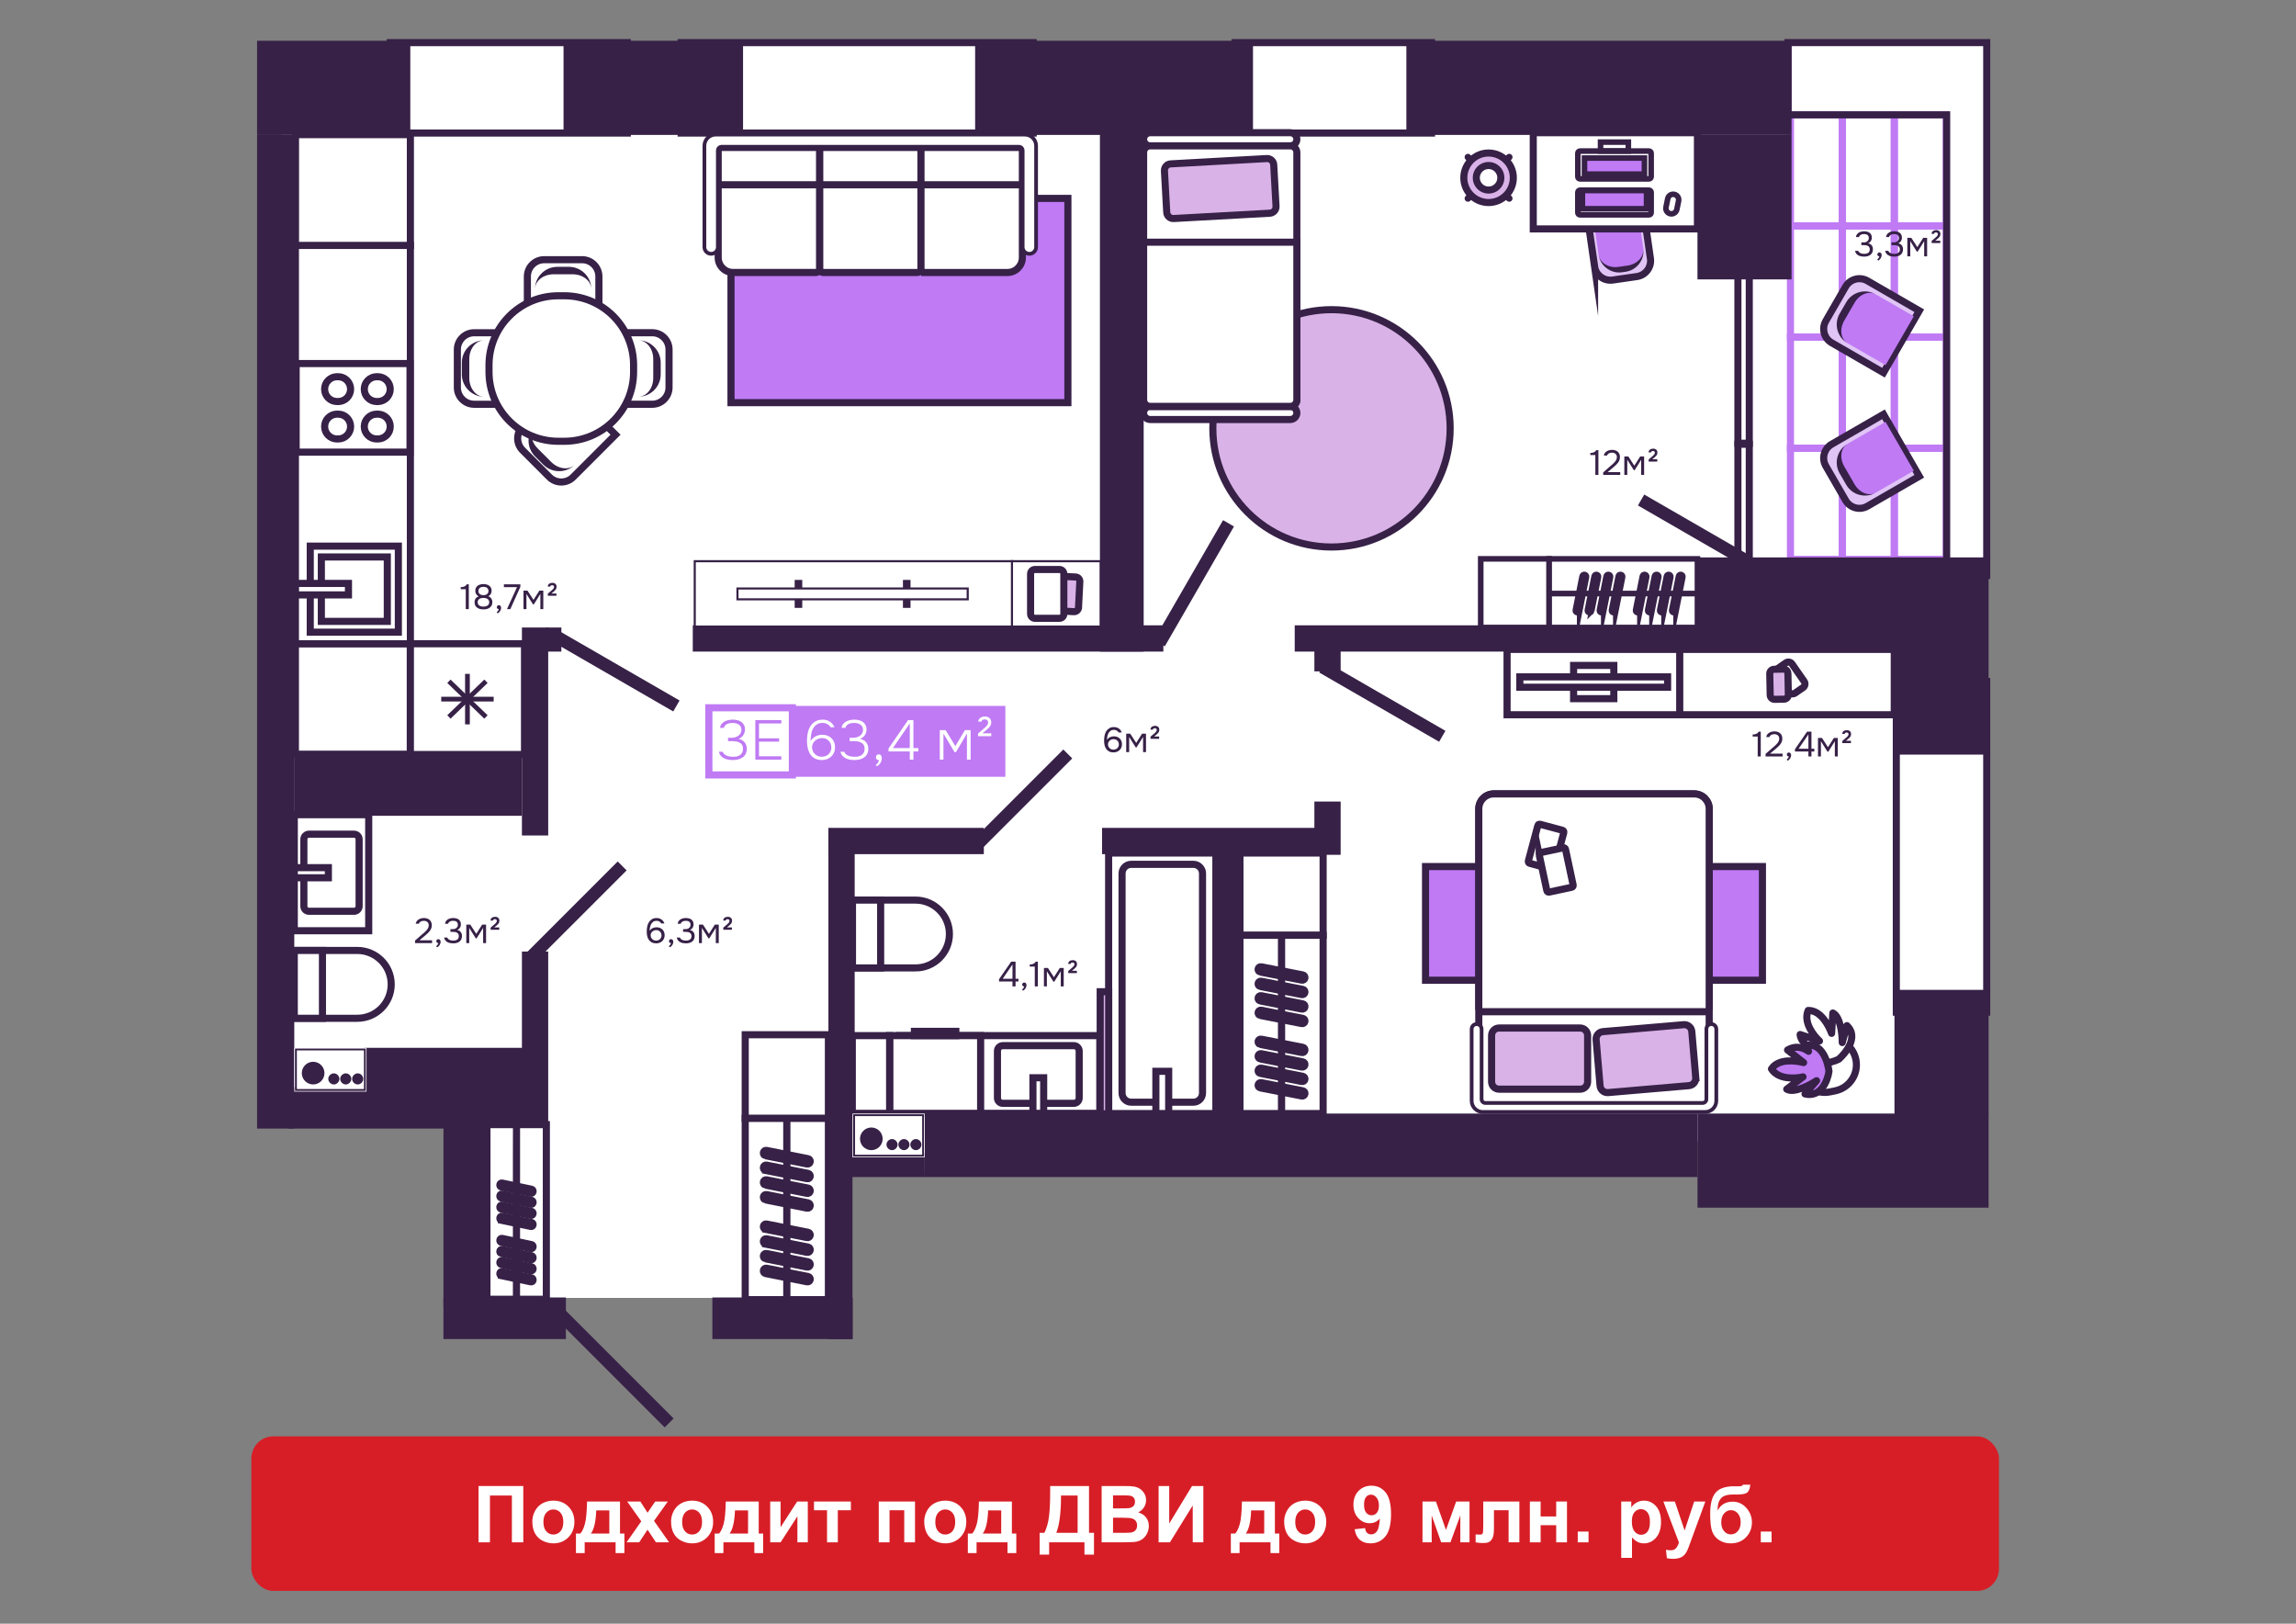 <?xml version="1.0" encoding="UTF-8"?>
<!DOCTYPE svg PUBLIC "-//W3C//DTD SVG 1.1//EN" "http://www.w3.org/Graphics/SVG/1.1/DTD/svg11.dtd">
<!-- Creator: CorelDRAW 2020 (64-Bit) -->
<svg xmlns="http://www.w3.org/2000/svg" xml:space="preserve" width="297mm" height="210mm" version="1.1" style="shape-rendering:geometricPrecision; text-rendering:geometricPrecision; image-rendering:optimizeQuality; fill-rule:evenodd; clip-rule:evenodd"
viewBox="0 0 29700 21000"
 xmlns:xlink="http://www.w3.org/1999/xlink"
 xmlns:xodm="http://www.corel.com/coreldraw/odm/2003">
 <rect x="0" y="0" width="29700" height="21000" fill="#808080" stroke="none"/>
 <defs>
  <style type="text/css">
   <![CDATA[
    .str4 {stroke:#372147;stroke-width:53.94;stroke-miterlimit:22.926}
    .str10 {stroke:#372147;stroke-width:72.16;stroke-miterlimit:22.926}
    .str9 {stroke:#372147;stroke-width:72.5;stroke-miterlimit:22.926}
    .str7 {stroke:#372147;stroke-width:52.07;stroke-miterlimit:22.926}
    .str1 {stroke:#372147;stroke-width:91.7;stroke-miterlimit:22.926}
    .str0 {stroke:#BF7AF4;stroke-width:91.7;stroke-miterlimit:22.926}
    .str3 {stroke:#372147;stroke-width:91.8;stroke-miterlimit:22.926}
    .str8 {stroke:#372147;stroke-width:61.2;stroke-miterlimit:22.926}
    .str5 {stroke:#372147;stroke-width:45.94;stroke-miterlimit:22.926}
    .str2 {stroke:#372147;stroke-width:92.03;stroke-miterlimit:22.926}
    .str6 {stroke:#372147;stroke-width:91.8;stroke-linejoin:round;stroke-miterlimit:22.926}
    .fil8 {fill:none}
    .fil1 {fill:none;fill-rule:nonzero}
    .fil9 {fill:#D71E26}
    .fil7 {fill:white}
    .fil2 {fill:#372147;fill-rule:nonzero}
    .fil3 {fill:#BF7AF4;fill-rule:nonzero}
    .fil5 {fill:#D9B2E7;fill-rule:nonzero}
    .fil6 {fill:#E0C4F6;fill-rule:nonzero}
    .fil4 {fill:#FDFEFF;fill-rule:nonzero}
    .fil0 {fill:white;fill-rule:nonzero}
    .fil10 {fill:white;fill-rule:nonzero}
   ]]>
  </style>
   <clipPath id="id0">
    <path d="M2675.5 11.45l23600.12 0 0 18666.77 -23600.12 0 0 -18666.77z"/>
   </clipPath>
 </defs>
 <g id="Слой_x0020_1">
  <g id="_2136858151664">
  </g>
  <g>
  </g>
  <g style="clip-path:url(#id0)">
   <g>
    <polygon class="fil0" points="23070.55,555.92 3646.3,555.92 3613.79,14486.54 6054.08,14486.54 6054.08,16786.41 10903.69,16786.41 10903.69,15143.63 12248.97,15143.63 12248.97,14736.82 25701.54,14773.34 25701.54,13111.25 25701.54,12880.14 25701.54,9469.58 25701.54,8124.98 25701.54,555.92 "/>
    <rect class="fil1 str0" x="23160.56" y="2922.54" width="670.4" height="1437.27"/>
    <rect class="fil1 str0" x="23832.65" y="2922.54" width="670.4" height="1437.27"/>
    <rect class="fil1 str0" x="24504.73" y="2922.54" width="670.4" height="1437.27"/>
    <rect class="fil1 str0" x="23160.56" y="5797.09" width="670.4" height="1437.27"/>
    <rect class="fil1 str0" x="23832.65" y="5797.09" width="670.4" height="1437.27"/>
    <rect class="fil1 str0" x="24504.73" y="5797.09" width="670.4" height="1437.27"/>
    <rect class="fil1 str0" x="23160.56" y="1485.27" width="670.4" height="1437.27"/>
    <rect class="fil1 str0" x="23832.65" y="1485.27" width="670.4" height="1437.27"/>
    <rect class="fil1 str0" x="24504.73" y="1485.27" width="670.4" height="1437.27"/>
    <rect class="fil1 str0" x="23160.56" y="4359.84" width="670.4" height="1437.27"/>
    <rect class="fil1 str0" x="23832.65" y="4359.84" width="670.4" height="1437.27"/>
    <rect class="fil1 str0" x="24504.73" y="4359.84" width="670.4" height="1437.27"/>
    <rect class="fil2" x="17002.19" y="10366.66" width="339.79" height="689"/>
    <rect class="fil2" x="10715.63" y="10707.21" width="2010.7" height="339.79"/>
    <rect class="fil2" x="14255.65" y="10707.21" width="3028.55" height="339.79"/>
    <rect class="fil2" x="10715.91" y="10735.27" width="339.79" height="4190.56"/>
    <rect class="fil2" x="15728.15" y="10735.27" width="339.79" height="4190.56"/>
    <rect class="fil2" x="24505.83" y="12802.24" width="1217.59" height="1614.43"/>
    <rect class="fil2" x="24505.83" y="7209.21" width="1217.59" height="2550.5"/>
    <rect class="fil1 str1" x="24529.86" y="8813.88" width="1169.46" height="4276.98"/>
    <polygon class="fil1 str1" points="25157.09,1485.32 23128.75,1485.32 23128.75,550.82 25699.31,550.82 25699.31,7442.63 25181.12,7442.63 25181.12,1509.4 25181.12,1485.32 "/>
    <rect class="fil2" x="18192.2" y="527.24" width="4982.39" height="1217.59"/>
    <rect class="fil2" x="12613.85" y="527.24" width="3594.31" height="1217.59"/>
    <rect class="fil2" x="14228.12" y="1510.81" width="565.87" height="6916.5"/>
    <rect class="fil2" x="8961.51" y="8087.48" width="6086.92" height="339.79"/>
    <rect class="fil2" x="7289.63" y="527.24" width="2322.1" height="1217.59"/>
    <rect class="fil2" x="3325.32" y="527.24" width="1982.12" height="1217.59"/>
    <rect class="fil2" x="3325.31" y="1744.32" width="481.19" height="12851.95"/>
    <rect class="fil2" x="5736.58" y="14062.52" width="562.21" height="2833.94"/>
    <rect class="fil2" x="4712.97" y="13551.99" width="2350.36" height="680.53"/>
    <rect class="fil2" x="4712.97" y="13666.01" width="321.44" height="440.8"/>
    <rect class="fil2" x="5225.18" y="13666.01" width="321.44" height="440.8"/>
    <rect class="fil2" x="5737.27" y="13666.01" width="321.44" height="440.8"/>
    <rect class="fil2" x="3729.62" y="14062.04" width="3333.72" height="534.23"/>
    <rect class="fil2" x="6751.44" y="12306.63" width="339.79" height="2285.05"/>
    <rect class="fil2" x="6751.44" y="8115.79" width="339.79" height="2689.91"/>
    <rect class="fil2" x="3803.56" y="9730.32" width="2947.89" height="820.5"/>
    <rect class="fil2" x="7063.31" y="8115.82" width="198.27" height="311.52"/>
    <rect class="fil2" x="21957.63" y="1744.3" width="1217.05" height="1869.28"/>
    <rect class="fil1 str1" x="22480.83" y="3515.33" width="146.96" height="2217.15"/>
    <rect class="fil1 str1" x="22480.83" y="5745.71" width="146.96" height="2217.15"/>
    <rect class="fil2" x="21954.15" y="7209.25" width="2620.98" height="1218.1"/>
    <rect class="fil2" x="16747.88" y="8087.56" width="5239.26" height="339.79"/>
    <rect class="fil2" x="17002.19" y="8116.35" width="339.79" height="566.83"/>
    <rect class="fil2" x="10715.91" y="14925.8" width="311.42" height="2393.25"/>
    <rect class="fil2" x="9214.79" y="16780.84" width="1814.95" height="537.65"/>
    <rect class="fil2" x="5735.89" y="16780.84" width="1584.34" height="537.65"/>
    <rect class="fil2" x="21958.32" y="14401.92" width="3765.01" height="1217.41"/>
    <rect class="fil2" x="11962.2" y="14402.15" width="9996.13" height="821.07"/>
    <rect class="fil2" x="10717.15" y="14911.31" width="1245.07" height="311.89"/>
    <rect class="fil1 str1" x="15976.35" y="551.3" width="2540.94" height="1169.46"/>
    <rect class="fil1 str1" x="8811.03" y="551.3" width="4554.01" height="1169.46"/>
    <rect class="fil1 str1" x="5048.39" y="551.3" width="3066.63" height="1169.46"/>
    <rect class="fil3" x="10265.62" y="9129.98" width="2739.19" height="916.68"/>
    <path class="fil4" d="M10637.3 9502.63c25,0 47.5,4.03 67.22,12.22 19.72,7.78 36.94,18.61 51.38,32.64 14.45,13.88 25.7,30.83 33.9,50.56 8.19,19.72 12.36,41.52 12.36,65.13 0,25.01 -4.3,47.92 -13.06,68.62 -8.6,20.27 -20.69,37.91 -36.11,52.78 -15.41,14.44 -33.75,25.83 -55,34.02 -20.69,7.64 -43.61,11.53 -68.61,11.53 -35.28,0 -66.53,-7.64 -94.03,-23.06 -26.94,-15.41 -48.75,-38.89 -65.13,-70.13 -12.51,-24.59 -21.12,-51.81 -25.98,-81.81 -4.86,-30.28 -6.8,-58.75 -5.83,-85.28 0.55,-18.34 1.94,-37.08 4.44,-56.39 2.36,-19.3 6.25,-38.33 11.52,-57.09 5.85,-18.88 13.2,-36.66 22.37,-53.61 9.17,-16.8 20.56,-31.8 34.03,-44.72 16.39,-16.39 35.42,-29.02 57.09,-37.64 22.21,-8.75 46.8,-13.05 73.75,-13.05 33.74,0 64.43,8.47 91.8,25.28 27.49,16.94 47.78,41.25 60.83,73.05l-50.69 0c-10.14,-18.33 -24.73,-32.08 -44.03,-41.11 -19.31,-9.72 -39.03,-14.58 -59.3,-14.58 -30.43,0 -55.43,6.8 -75.28,20.27 -19.72,13.47 -35.42,30.84 -46.95,52.09 -13.06,24.17 -21.66,51.11 -25.97,80.97 -4.45,29.45 -6.53,56.95 -6.53,82.5 14.44,-27.08 35.7,-47.5 63.61,-61.52 27.92,-14.45 57.36,-21.67 88.2,-21.67zm116.38 166.95c0,-17.78 -2.92,-34.17 -8.6,-49.18 -5.84,-14.86 -14.04,-27.91 -24.59,-39.02 -10.14,-10.98 -22.64,-19.72 -37.64,-25.97 -15,-6.25 -31.39,-9.45 -49.17,-9.45 -16.94,0 -33.33,3.2 -49.16,9.45 -15.98,5.83 -29.87,14.16 -41.95,25.27 -11.53,10.56 -20.97,23.34 -28.2,38.33 -7.21,14.44 -10.55,30.42 -10.13,47.78 0.56,17.37 4.17,33.48 10.84,48.34 6.8,14.59 15.96,27.36 27.49,38.33 11.53,10.69 24.86,19.03 39.73,25.42 14.99,5.7 30.83,8.61 47.78,8.61 16.8,0 32.77,-2.91 47.78,-8.61 14.85,-5.83 27.91,-13.75 39.02,-23.89 10.97,-10.7 20.01,-23.19 26.67,-37.64 6.81,-14.45 10.13,-30.41 10.13,-47.77zm167.79 52.91c3.89,12.49 10.55,23.05 20.27,31.81 9.59,8.19 20.42,14.58 32.51,19.44 12.5,4.85 25.55,8.47 39.02,10.84 13.47,1.94 25.97,2.91 37.64,2.91 17.36,0.55 33.89,-0.7 49.86,-3.61 15.83,-3.33 29.86,-8.89 41.95,-16.67 12.49,-8.19 22.35,-19.02 29.58,-32.5 7.78,-13.47 11.66,-30.14 11.66,-49.86 0,-21.25 -4.17,-38.33 -12.36,-51.4 -8.19,-13.05 -19.02,-22.9 -32.49,-29.57 -13.06,-7.22 -27.93,-12.08 -44.86,-14.45 -16.82,-2.5 -34.03,-3.61 -51.4,-3.61l-52.78 0 0 -43.47 34.73 0c18.33,0 36.39,-1.95 54.3,-5.69 17.78,-4.45 33.9,-12.36 48.48,-23.89 10.55,-8.2 19.02,-18.33 25.27,-30.42 6.67,-12.08 10.28,-24.86 10.84,-38.34 0.41,-17.35 -2.37,-32.08 -8.76,-44.02 -6.24,-12.09 -14.85,-21.81 -25.97,-29.03 -10.55,-7.22 -22.92,-12.5 -36.94,-15.83 -13.89,-3.34 -28.61,-5.14 -44.03,-5.14 -12.08,0 -24.16,0.97 -36.11,2.92 -12.08,1.94 -23.19,5.55 -33.34,10.83 -10.13,4.86 -19.02,11.39 -26.66,19.58 -7.78,8.2 -13.05,18.33 -15.97,30.41l-49.17 0c2.37,-19.85 8.88,-36.38 19.59,-49.99 10.97,-13.47 24.3,-24.31 39.72,-32.5 15.84,-8.61 33.05,-14.73 51.24,-18.07 18.34,-3.88 36.26,-5.82 53.62,-5.82 20.28,0 39.72,2.22 58.47,6.53 19.31,4.31 36.25,11.53 50.69,21.66 14.87,10.14 26.68,23.47 35.42,39.86 9.17,15.84 13.75,35.56 13.75,59.31 0,27.36 -7.78,52.5 -23.19,75.14 -14.86,22.22 -35.69,37.37 -62.09,45.56 33.76,6.8 60.14,21.38 79.45,44.02 19.31,22.22 28.89,50.69 28.89,85.42 0,26.52 -5.01,49.16 -15.14,67.91 -10.14,18.35 -23.89,33.34 -41.25,44.87 -16.81,11.53 -36.39,20 -58.48,25.28 -21.66,4.86 -44.16,7.22 -67.22,7.22 -18.88,0 -38.19,-1.94 -57.92,-5.7 -19.29,-3.47 -37.08,-9.16 -53.46,-17.36 -16.39,-8.19 -30.7,-19.3 -42.64,-33.33 -12.09,-13.89 -20.01,-31.11 -23.9,-51.25l49.18 0zm446.53 33.89c14.02,0.55 23.89,5.55 29.71,15.27 6.26,9.03 9.17,20.15 8.62,33.2 0.55,21.66 -5.28,42.36 -17.37,62.22 -11.52,20.28 -27.64,34.73 -48.33,43.33l-11.67 -18.75c10.7,-6.8 19.31,-15.27 26.12,-25.27 7.21,-10.14 11.94,-22.22 14.44,-36.25 -12.5,0.98 -22.22,-1.94 -28.89,-8.61 -6.8,-7.23 -10.13,-16.95 -10.13,-28.89 0,-10.7 3.33,-19.31 10.13,-26.12 7.22,-6.66 16.39,-10.13 27.37,-10.13zm400.55 -37.64l-275.42 0 0 -37.5 253.06 -368.07 69.44 0 0 362.24 63.61 0 0 43.33 -63.61 0 0 105.69 -47.08 0 0 -105.69zm0 -362.22l-218.33 318.89 218.33 0 0 -318.89zm388.06 86.8l75.84 0 125.82 206.8 122.93 -206.8 74.58 0 0 381.11 -47.78 0 0 -336.94 -141.67 240 -18.89 0 -143.19 -239.3 0 336.24 -47.64 0 0 -381.11zm564.17 -15.98c5.83,-4.71 12.08,-9.99 18.74,-15.82 6.82,-5.84 13.34,-12.09 19.6,-18.75 6.24,-6.81 11.52,-14.03 15.82,-21.81 4.45,-7.64 6.53,-15.83 6.53,-24.59 0.56,-13.88 -3.33,-24.58 -11.52,-31.8 -7.78,-7.22 -18.62,-10.83 -32.51,-10.83 -9.72,0 -18.61,2.22 -26.8,6.52 -8.2,4.31 -13.47,11.81 -15.83,22.37l-41.26 0c1.39,-11.53 4.59,-21.4 9.45,-29.59 5.28,-8.19 11.81,-15 19.45,-20.27 8.19,-5.7 17.08,-9.87 26.8,-12.22 10.14,-2.93 20.42,-4.31 31.11,-4.31 11.53,0 22.08,1.66 31.81,5 10.13,3.33 18.75,8.19 25.97,14.44 7.77,6.25 13.75,14.16 18.05,23.89 4.31,9.17 6.53,19.73 6.53,31.8 0,12.51 -2.22,23.89 -6.53,34.03 -3.89,9.58 -9.16,18.75 -15.83,27.36 -6.8,8.2 -14.44,16.25 -23.19,23.9 -8.2,7.22 -16.67,14.44 -25.28,21.66 -7.23,6.39 -14.72,12.36 -22.5,18.19 -7.63,5.7 -14.86,11.81 -21.67,18.06l115 0 0 36.81 -171.38 0 0 -33.89 69.44 -60.15z"/>
    <path class="fil2" d="M24113.47 3318.88c-12.78,0 -25.56,-1.22 -38.61,-3.63 -12.64,-2.41 -24.58,-6.5 -35.7,-12.24 -10.97,-6.04 -20.27,-13.88 -28.18,-23.55 -7.51,-9.67 -12.37,-21.6 -14.45,-35.79l40.69 0c2.78,7.85 6.81,14.35 12.36,19.48 5.7,4.83 12.09,8.75 19.03,11.78 7.22,3.02 14.73,5.13 22.64,6.35 7.78,1.2 15.41,1.8 22.64,1.8 6.67,0 14.17,-0.6 22.63,-1.8 8.48,-1.22 16.26,-3.78 23.48,-7.71 7.63,-3.93 13.75,-9.67 18.61,-17.22 5.14,-7.85 7.78,-18.11 7.78,-30.8 0,-12.09 -2.5,-21.76 -7.23,-29 -4.57,-7.24 -10.68,-12.85 -18.19,-16.76 -7.22,-3.93 -15.55,-6.5 -24.86,-7.71 -9.16,-1.21 -18.33,-1.8 -27.63,-1.8l-30.84 0 0 -35.35 18.6 0c8.07,0 15.7,-0.15 22.65,-0.45 6.94,-0.61 14.58,-2.72 23.05,-6.34 9.73,-4.53 17.36,-10.87 23.06,-19.04 5.83,-8.45 8.75,-18.12 9.16,-28.99 0,-10.88 -1.8,-19.78 -5.55,-26.73 -3.61,-6.95 -8.33,-12.39 -14.45,-16.31 -5.97,-3.92 -12.77,-6.49 -20.41,-7.7 -7.51,-1.51 -15.28,-2.26 -23.06,-2.26 -6.38,0 -13.05,0.75 -19.99,2.26 -6.54,1.21 -12.93,3.32 -19.04,6.34 -5.69,3.03 -10.83,7.11 -15.27,12.23 -4.59,4.83 -7.78,10.73 -9.59,17.67l-39.44 0c1.8,-13.28 6.11,-24.62 12.78,-33.97 6.52,-9.36 14.73,-17.08 24.44,-23.11 9.86,-6.05 20.84,-10.42 32.65,-13.14 12.07,-2.71 24.3,-4.07 36.66,-4.07 13.6,0 26.25,1.5 38.06,4.53 12.08,2.72 22.64,7.4 31.66,14.04 9.02,6.35 16.11,14.81 21.25,25.37 5.55,10.57 8.2,23.41 8.2,38.52 0,5.73 -0.56,11.92 -1.81,18.56 -1.24,6.35 -3.47,12.69 -6.81,19.04 -3.33,6.34 -8.19,12.67 -14.44,19.02 -6.39,6.35 -14.72,11.63 -25,15.86 20.27,3.92 35.7,12.84 46.25,26.73 10.56,13.6 15.83,30.05 15.83,49.39l0 1.8c0,16.61 -2.92,30.96 -9.02,43.04 -5.7,11.78 -13.76,21.6 -24.03,29.46 -10.28,7.54 -22.36,13.14 -36.25,16.77 -13.89,3.6 -28.61,5.43 -44.31,5.43zm197.36 -2.72c-7.91,-0.6 -14.3,-3.17 -19.02,-7.7 -4.87,-4.54 -7.37,-10.57 -7.37,-18.12 0.42,-7.86 3.06,-14.05 8.2,-18.59 5.42,-4.82 11.67,-7.24 18.61,-7.24 8.75,0 15.7,3.17 20.84,9.52 5.41,6.33 8.19,15.24 8.19,26.73 0,6.34 -1.39,13.28 -4.17,20.83 -2.36,7.85 -5.7,14.95 -9.99,21.3 -4.17,6.34 -9.18,11.93 -14.87,16.77 -5.42,4.82 -11.25,8.3 -17.22,10.41l-10.84 -14.94c5.97,-4.24 11.53,-9.98 16.67,-17.23 5.42,-7.25 9.03,-14.49 10.97,-21.74zm191.95 2.72c-12.78,0 -25.55,-1.22 -38.48,-3.63 -12.77,-2.41 -24.72,-6.5 -35.82,-12.24 -10.84,-6.04 -20.29,-13.88 -28.06,-23.55 -7.64,-9.67 -12.5,-21.6 -14.59,-35.79l40.84 0c2.63,7.85 6.8,14.35 12.22,19.48 5.69,4.83 12.08,8.75 19.02,11.78 7.23,3.02 14.73,5.13 22.65,6.35 7.77,1.2 15.41,1.8 22.64,1.8 6.66,0 14.16,-0.6 22.64,-1.8 8.47,-1.22 16.38,-3.78 23.61,-7.71 7.5,-3.93 13.75,-9.67 18.6,-17.22 5,-7.85 7.65,-18.11 7.65,-30.8 0,-12.09 -2.36,-21.76 -7.22,-29 -4.59,-7.24 -10.56,-12.85 -18.2,-16.76 -7.22,-3.93 -15.56,-6.5 -24.86,-7.71 -9.03,-1.21 -18.34,-1.8 -27.64,-1.8l-30.83 0 0 -35.35 18.61 0c8.19,0 15.7,-0.15 22.64,-0.45 6.94,-0.61 14.58,-2.72 23.06,-6.34 9.71,-4.53 17.35,-10.87 23.18,-19.04 5.7,-8.45 8.76,-18.12 9.04,-28.99 0,-10.88 -1.82,-19.78 -5.42,-26.73 -3.62,-6.95 -8.48,-12.39 -14.59,-16.31 -5.97,-3.92 -12.78,-6.49 -20.28,-7.7 -7.63,-1.51 -15.27,-2.26 -23.19,-2.26 -6.25,0 -12.92,0.75 -19.86,2.26 -6.67,1.21 -13.05,3.32 -19.03,6.34 -5.83,3.03 -10.97,7.11 -15.41,12.23 -4.59,4.83 -7.78,10.73 -9.59,17.67l-39.45 0c1.95,-13.28 6.12,-24.62 12.78,-33.97 6.68,-9.36 14.73,-17.08 24.46,-23.11 9.99,-6.05 20.82,-10.42 32.63,-13.14 12.08,-2.71 24.31,-4.07 36.67,-4.07 13.61,0 26.24,1.5 38.05,4.53 12.08,2.72 22.64,7.4 31.66,14.04 9.18,6.35 16.26,14.81 21.4,25.37 5.42,10.57 8.06,23.41 8.06,38.52 0,5.73 -0.56,11.92 -1.81,18.56 -1.11,6.35 -3.48,12.69 -6.81,19.04 -3.19,6.34 -8.05,12.67 -14.45,19.02 -6.39,6.35 -14.58,11.63 -24.86,15.86 20.15,3.92 35.56,12.84 46.12,26.73 10.55,13.6 15.96,30.05 15.96,49.39l0 1.8c0,16.61 -3.05,30.96 -9.16,43.04 -5.69,11.78 -13.75,21.6 -24.03,29.46 -10.28,7.54 -22.36,13.14 -36.25,16.77 -13.88,3.6 -28.6,5.43 -44.3,5.43zm169.72 -242.39l51.67 0 77.5 119.6 76.11 -119.6 50.69 0 0 238.76 -38.05 0 0 -196.17 -84.31 135.01 -10.83 0 -84.72 -135.01 0 196.17 -38.06 0 0 -238.76zm359.31 0.46c3.06,-2.73 6.52,-5.74 10.42,-9.06 4.3,-3.63 8.19,-7.41 11.8,-11.34 3.62,-4.22 6.67,-8.46 9.03,-12.68 2.78,-4.54 4.3,-8.91 4.58,-13.14 0.28,-8.15 -1.94,-14.35 -6.8,-18.58 -4.59,-4.53 -10.7,-6.64 -18.61,-6.33 -5.98,0.29 -11.39,1.8 -16.26,4.53 -4.86,2.71 -7.49,7.4 -8.19,14.04l-31.66 0c0.27,-8.46 1.94,-15.72 4.99,-21.75 3.34,-6.04 7.51,-11.03 12.65,-14.94 5.41,-4.24 11.66,-7.26 18.61,-9.07 7.22,-2.12 14.58,-3.17 22.21,-3.17 16.26,-0.31 29.59,3.92 39.87,12.68 10.56,8.76 15.84,21.3 15.84,37.61 0,15.1 -4.31,27.93 -12.65,38.51 -8.47,10.27 -18.2,19.78 -29.02,28.54l-16.39 13.59 -8.07 6.8 64.31 0 0 29.89 -111.52 0 0 -27.63 44.86 -38.5z"/>
    <rect class="fil0" x="9169.65" y="9154.02" width="1079.94" height="868.54"/>
    <rect class="fil1 str0" x="9169.65" y="9154.02" width="1079.94" height="868.54"/>
    <path class="fil3" d="M9348.82 9722.49c3.89,12.49 10.56,23.05 20.27,31.81 9.59,8.19 20.42,14.58 32.51,19.44 12.49,4.85 25.55,8.47 39.02,10.84 13.47,1.94 26.11,2.91 37.64,2.91 17.36,0.55 33.89,-0.7 49.87,-3.61 15.96,-3.33 29.85,-8.89 41.93,-16.67 12.5,-8.19 22.37,-19.02 29.6,-32.5 7.76,-13.47 11.66,-30.14 11.66,-49.86 0,-21.25 -4.16,-38.33 -12.36,-51.4 -8.2,-13.05 -19.03,-22.9 -32.5,-29.57 -13.06,-7.22 -27.92,-12.08 -44.87,-14.45 -16.8,-2.5 -34.02,-3.61 -51.24,-3.61l-52.92 0 0 -43.47 34.72 0c18.33,0 36.39,-1.95 54.31,-5.69 17.78,-4.45 34.03,-12.36 48.47,-23.89 10.56,-8.2 19.03,-18.33 25.28,-30.42 6.67,-12.08 10.28,-24.86 10.83,-38.34 0.42,-17.35 -2.36,-32.08 -8.75,-44.02 -6.24,-12.09 -14.86,-21.81 -25.97,-29.03 -10.55,-7.22 -22.92,-12.5 -36.81,-15.83 -14.02,-3.34 -28.75,-5.14 -44.16,-5.14 -12.09,0 -24.17,0.97 -36.11,2.92 -12.09,1.94 -23.2,5.55 -33.34,10.83 -10.13,4.86 -19.03,11.39 -26.67,19.58 -7.77,8.2 -13.05,18.33 -15.96,30.41l-49.18 0c2.36,-19.85 8.9,-36.38 19.58,-49.99 10.98,-13.47 24.31,-24.31 39.73,-32.5 15.83,-8.61 33.05,-14.73 51.4,-18.07 18.19,-3.88 36.11,-5.82 53.46,-5.82 20.28,0 39.73,2.22 58.48,6.53 19.3,4.31 36.25,11.53 50.69,21.66 15,10.14 26.81,23.47 35.41,39.86 9.18,15.84 13.76,35.56 13.76,59.31 0,27.36 -7.78,52.5 -23.19,75.14 -14.87,22.22 -35.56,37.37 -62.1,45.56 33.76,6.8 60.15,21.38 79.45,44.02 19.31,22.22 29.03,50.69 29.03,85.42 0,26.52 -5.14,49.16 -15.27,67.91 -10.15,18.35 -23.89,33.34 -41.26,44.87 -16.8,11.53 -36.39,20 -58.47,25.28 -21.66,4.86 -44.17,7.22 -67.22,7.22 -18.89,0 -38.2,-1.94 -57.92,-5.7 -19.31,-3.47 -37.09,-9.16 -53.47,-17.36 -16.39,-8.19 -30.69,-19.3 -42.64,-33.33 -12.08,-13.89 -20,-31.11 -23.89,-51.25l49.17 0zm421.94 -409.32l336.25 0 0 43.35 -289.16 0 0 192.36 260.28 0 0 43.33 -260.28 0 0 188.75 289.16 0 0 43.47 -336.25 0 0 -511.26z"/>
    <path class="fil2" d="M20676.09 6142.09l-39.44 0 0 -256.89 -65.14 0 0 -26.73c9.03,-0.6 17.36,-1.36 24.86,-2.26 7.51,-1.21 14.44,-3.16 20.84,-5.89 6.39,-2.73 12.07,-6.35 17.21,-10.88 5.14,-4.52 9.87,-10.41 14.04,-17.66l27.63 0 0 320.31zm152.78 -111.91c8.2,-6.94 17.08,-14.5 26.81,-22.66 10,-8.46 19.16,-17.51 27.64,-27.18 8.75,-9.66 16.11,-19.77 22.22,-30.35 5.97,-10.87 9.17,-22.66 9.45,-35.33 0.55,-19.34 -5.01,-34.14 -16.81,-44.41 -11.67,-10.57 -27.22,-15.84 -46.67,-15.84 -15.27,0 -28.74,3.16 -40.27,9.5 -11.53,6.34 -19.04,15.56 -22.64,27.63l-42.09 0c2.08,-12.38 6.39,-23.1 13.06,-32.17 6.94,-9.36 15.28,-17.06 24.99,-23.09 9.87,-6.05 20.84,-10.57 32.65,-13.6 11.66,-3.02 23.75,-4.53 36.11,-4.53 14.86,0 28.47,2.11 40.83,6.35 12.36,3.92 23.06,9.8 32.23,17.67 9.02,7.84 15.97,17.66 20.83,29.44 5.14,11.48 7.63,24.61 7.63,39.41 0,14.81 -2.22,28.1 -6.8,39.88 -4.16,11.78 -10.13,22.65 -17.64,32.61 -7.22,9.97 -15.55,19.34 -24.86,28.1 -9.44,8.75 -19.03,17.51 -29.03,26.27l-81.11 68.41 163.06 0 0 35.8 -220.15 0 0 -32.62 90.56 -79.29zm182.78 -126.85l51.67 0 77.5 119.6 76.11 -119.6 50.69 0 0 238.76 -38.05 0 0 -196.18 -84.17 135.02 -10.97 0 -84.72 -135.02 0 196.18 -38.06 0 0 -238.76zm359.45 0.44c2.92,-2.71 6.38,-5.73 10.42,-9.05 4.16,-3.63 8.05,-7.4 11.8,-11.33 3.62,-4.23 6.53,-8.46 9.03,-12.69 2.64,-4.52 4.16,-8.92 4.44,-13.13 0.42,-8.16 -1.94,-14.35 -6.8,-18.57 -4.45,-4.55 -10.7,-6.65 -18.47,-6.35 -6.12,0.31 -11.53,1.8 -16.4,4.53 -4.72,2.72 -7.49,7.4 -8.05,14.04l-31.81 0c0.29,-8.45 1.95,-15.7 5.01,-21.75 3.33,-6.03 7.49,-11.02 12.63,-14.94 5.56,-4.22 11.67,-7.26 18.62,-9.06 7.22,-2.13 14.72,-3.18 22.21,-3.18 16.26,-0.3 29.59,3.93 39.87,12.69 10.55,8.75 15.83,21.3 15.83,37.6 0,15.1 -4.16,27.94 -12.64,38.51 -8.47,10.27 -18.2,19.79 -29.03,28.55l-16.24 13.58 -8.2 6.8 64.3 0 0 29.91 -111.38 0 0 -27.64 44.86 -38.52z"/>
    <path class="fil2" d="M6064.22 7877.76l-39.31 0 0 -256.95 -65.27 0 0 -26.66c9.02,-0.7 17.36,-1.4 24.86,-2.37 7.63,-1.11 14.58,-3.05 20.84,-5.83 6.38,-2.77 12.07,-6.39 17.21,-10.83 5.14,-4.58 9.87,-10.43 14.03,-17.78l27.64 0 0 320.42zm304.58 -89.31c0,17.23 -3.33,31.95 -9.86,44.03 -6.67,11.67 -15.42,21.25 -26.39,28.48 -10.55,7.22 -22.78,12.49 -36.67,15.82 -13.61,3.06 -27.63,4.59 -42.07,4.59 -14.59,0 -28.75,-1.53 -42.65,-4.59 -13.61,-3.33 -25.83,-8.6 -36.67,-15.82 -10.83,-7.23 -19.58,-16.81 -26.24,-28.48 -6.39,-12.08 -9.58,-26.8 -9.58,-44.03 0,-18.05 4.71,-33.61 14.02,-46.66 9.44,-13.34 22.37,-23.06 39.03,-29.45 -9.02,-4.17 -16.53,-9.3 -22.23,-15.41 -5.68,-5.97 -10.27,-12.36 -13.61,-19.04 -3.05,-6.94 -5.14,-13.75 -6.38,-20.41 -0.84,-6.94 -1.25,-13.19 -1.25,-19.03 0,-14.73 2.92,-27.5 9.02,-38.06 5.98,-10.83 13.9,-19.72 23.61,-26.66 9.87,-6.95 21.26,-11.95 33.9,-15 12.77,-3.34 25.69,-5 39.03,-5 13.19,0 26.25,1.66 38.88,5 12.78,3.05 23.89,8.05 33.61,15 9.86,6.94 17.92,15.83 24.03,26.66 5.97,10.56 9.03,23.33 9.03,38.06 0,5.84 -0.69,12.09 -1.8,19.03 -1.26,6.66 -3.48,13.33 -6.82,20.01 -3.05,6.38 -7.35,12.49 -13.19,18.6 -5.69,5.69 -13.05,10.69 -22.21,14.86 17.21,6.39 30.41,16.39 39.44,30 9.44,13.47 14.02,29.45 14.02,47.5zm-114.99 -198.89c-9.03,0 -17.5,1.11 -25.43,3.19 -7.77,2.09 -14.71,5.42 -20.82,10.01 -5.7,4.17 -10.29,9.72 -13.62,16.67 -3.33,6.66 -5,14.85 -5,24.58 0,9.86 1.81,18.19 5.41,24.86 3.76,6.66 8.48,12.08 14.59,16.25 5.97,4.3 12.78,7.5 20.42,9.58 7.78,2.08 15.97,3.2 24.45,3.2 8.46,0 16.38,-1.12 24.02,-3.2 7.77,-2.08 14.59,-5.28 20.28,-9.58 6.11,-4.17 10.98,-9.59 14.58,-16.25 3.62,-6.67 5.56,-14.3 5.84,-23.06 0,-10.28 -1.81,-18.89 -5.42,-25.83 -3.34,-7.36 -8.06,-13.2 -14.03,-17.78 -5.69,-4.45 -12.5,-7.63 -20.41,-9.45 -7.79,-2.08 -16.12,-3.19 -24.86,-3.19zm0 143.19c-9.45,0 -18.62,0.97 -27.64,3.2 -8.76,1.81 -16.81,5 -24.03,9.45 -6.95,4.58 -12.5,10.41 -16.81,17.64 -4.17,6.94 -6.25,15.55 -6.25,25.83 0,11.81 2.5,21.38 7.64,28.61 5.14,7.22 11.53,12.91 19.02,17.22 7.51,4.17 15.56,7.09 24.03,8.62 8.76,1.52 16.81,2.21 24.04,2.21 7.21,0 14.99,-0.69 23.46,-2.21 8.76,-1.53 16.81,-4.45 24.03,-8.62 7.64,-4.31 13.89,-10 19.03,-17.22 5.14,-7.23 7.78,-16.8 7.78,-28.61 0,-10.28 -2.23,-18.89 -6.39,-25.83 -4.17,-7.23 -9.86,-13.06 -16.8,-17.64 -6.95,-4.45 -14.87,-7.64 -24.03,-9.45 -8.76,-2.23 -17.78,-3.2 -27.08,-3.2zm198.88 145.84c-7.91,-0.56 -14.16,-3.19 -19.03,-7.64 -4.86,-4.58 -7.22,-10.56 -7.22,-18.2 0.28,-7.77 3.05,-14.02 8.19,-18.47 5.42,-4.86 11.53,-7.36 18.48,-7.36 8.75,0 15.7,3.19 20.84,9.58 5.41,6.39 8.19,15.28 8.19,26.67 0,6.39 -1.39,13.34 -4.03,20.83 -2.5,7.93 -5.84,15.01 -10,21.4 -4.31,6.25 -9.17,11.94 -15,16.67 -5.42,4.86 -11.11,8.33 -17.23,10.41l-10.82 -14.86c6.11,-4.31 11.66,-10 16.8,-17.22 5.41,-7.23 9.03,-14.58 10.83,-21.81zm105.42 -0.83l129.58 -284.17 -169.44 0 0 -36.25 212.91 0 0 32.64 -129.58 287.78 -43.47 0zm213.75 -238.75l51.67 0 77.5 119.58 76.11 -119.58 50.83 0 0 238.75 -38.05 0 0 -196.25 -84.31 134.99 -10.97 0 -84.73 -134.99 0 196.25 -38.05 0 0 -238.75zm359.44 0.41c3.06,-2.77 6.54,-5.69 10.42,-9.03 4.17,-3.61 8.2,-7.5 11.81,-11.38 3.61,-4.17 6.66,-8.48 9.02,-12.64 2.78,-4.58 4.17,-8.89 4.6,-13.2 0.27,-8.19 -1.95,-14.3 -6.82,-18.61 -4.58,-4.45 -10.68,-6.53 -18.61,-6.25 -6.11,0.28 -11.53,1.8 -16.25,4.45 -4.85,2.77 -7.64,7.49 -8.19,14.16l-31.8 0c0.41,-8.47 2.08,-15.83 5,-21.8 3.33,-6.11 7.63,-10.97 12.77,-15.01 5.42,-4.16 11.53,-7.22 18.48,-9.02 7.35,-2.08 14.71,-3.2 22.22,-3.2 16.38,-0.27 29.59,3.89 39.86,12.78 10.55,8.75 15.97,21.25 15.97,37.51 0,15.13 -4.31,27.91 -12.77,38.6 -8.48,10.29 -18.07,19.72 -29.03,28.48l-16.26 13.61 -8.19 6.8 64.31 0 0 29.86 -111.39 0 0 -27.64 44.85 -38.47z"/>
    <path class="fil2" d="M5459.63 12085.28c8.2,-6.94 17.09,-14.59 26.67,-22.64 10,-8.47 19.3,-17.5 27.64,-27.22 8.88,-9.73 16.25,-19.72 22.22,-30.43 6.1,-10.82 9.3,-22.63 9.58,-35.27 0.57,-19.31 -5,-34.17 -16.81,-44.45 -11.79,-10.56 -27.35,-15.82 -46.66,-15.82 -15.41,0 -28.89,3.19 -40.28,9.58 -11.52,6.24 -19.02,15.55 -22.63,27.64l-42.22 0c2.22,-12.36 6.52,-23.2 13.19,-32.22 6.94,-9.31 15.27,-17.09 24.86,-23.06 9.99,-6.11 20.83,-10.56 32.64,-13.61 11.8,-3.06 23.89,-4.59 36.25,-4.59 14.85,0 28.47,2.08 40.83,6.39 12.36,3.89 23.06,9.87 32.08,17.64 9.17,7.92 16.12,17.64 20.84,29.45 5.14,11.53 7.78,24.58 7.78,39.44 0,14.86 -2.23,28.06 -6.81,39.86 -4.31,11.81 -10.14,22.64 -17.64,32.64 -7.22,10 -15.56,19.3 -25,28.06 -9.31,8.74 -19.02,17.5 -28.89,26.25l-81.11 68.46 163.05 0 0 35.85 -220.13 0 0 -32.65 90.55 -79.3zm210.42 112.77c-7.91,-0.54 -14.17,-3.19 -19.03,-7.64 -4.86,-4.58 -7.22,-10.55 -7.22,-18.19 0.27,-7.78 2.92,-14.02 8.06,-18.61 5.55,-4.72 11.66,-7.22 18.61,-7.22 8.74,0 15.69,3.2 20.83,9.59 5.41,6.25 8.2,15.27 8.2,26.66 0,6.39 -1.39,13.33 -4.03,20.83 -2.5,7.91 -5.84,15 -10.01,21.39 -4.3,6.25 -9.16,11.81 -14.99,16.67 -5.42,4.86 -11.12,8.33 -17.23,10.41l-10.83 -14.86c5.97,-4.3 11.67,-10 16.81,-17.22 5.41,-7.36 9.02,-14.58 10.83,-21.81zm191.95 2.78c-12.64,0 -25.56,-1.24 -38.48,-3.6 -12.64,-2.51 -24.58,-6.54 -35.83,-12.37 -10.83,-5.97 -20.14,-13.89 -28.05,-23.48 -7.51,-9.71 -12.36,-21.66 -14.45,-35.83l40.69 0c2.79,7.92 6.81,14.31 12.23,19.45 5.83,4.86 12.08,8.75 19.02,11.81 7.22,3.05 14.87,5.13 22.64,6.39 7.92,1.24 15.42,1.8 22.65,1.8 6.66,0 14.3,-0.56 22.77,-1.8 8.34,-1.26 16.25,-3.76 23.48,-7.78 7.64,-3.89 13.75,-9.59 18.6,-17.09 5.14,-7.92 7.65,-18.2 7.65,-30.83 0,-12.08 -2.37,-21.81 -7.23,-29.03 -4.44,-7.22 -10.55,-12.91 -18.05,-16.8 -7.37,-3.89 -15.56,-6.53 -25.01,-7.64 -9.02,-1.25 -18.19,-1.81 -27.63,-1.81l-30.83 0 0 -35.42 18.61 0c8.19,0 15.69,-0.13 22.63,-0.41 6.94,-0.56 14.73,-2.78 23.19,-6.39 9.59,-4.44 17.37,-10.83 23.06,-19.03 5.7,-8.47 8.76,-18.05 9.03,-28.88 0,-10.98 -1.81,-19.87 -5.41,-26.81 -3.62,-6.95 -8.48,-12.36 -14.45,-16.25 -6.12,-4.03 -12.92,-6.53 -20.42,-7.78 -7.5,-1.53 -15.27,-2.22 -23.05,-2.22 -6.39,0 -13.06,0.69 -20,2.22 -6.67,1.25 -12.92,3.34 -19.03,6.39 -5.69,3.06 -10.83,7.08 -15.42,12.22 -4.44,4.86 -7.64,10.69 -9.44,17.64l-39.45 0c1.8,-13.19 5.97,-24.58 12.64,-33.89 6.68,-9.44 14.87,-17.09 24.44,-23.19 10.01,-5.97 20.84,-10.42 32.65,-13.06 12.08,-2.78 24.3,-4.17 36.67,-4.17 13.6,0 26.38,1.53 38.05,4.59 12.08,2.64 22.78,7.36 31.8,14.03 9.03,6.38 16.12,14.85 21.26,25.41 5.4,10.56 8.19,23.33 8.19,38.48 0,5.68 -0.7,11.93 -1.81,18.61 -1.24,6.25 -3.47,12.64 -6.8,19.03 -3.34,6.25 -8.2,12.63 -14.59,19.02 -6.25,6.25 -14.58,11.53 -24.86,15.84 20.29,3.88 35.7,12.78 46.25,26.66 10.56,13.61 15.83,30.14 15.83,49.45l0 1.8c0,16.67 -3.05,30.97 -9.02,43.05 -5.83,11.81 -13.75,21.53 -24.03,29.45 -10.28,7.51 -22.36,13.05 -36.25,16.81 -13.89,3.61 -28.75,5.41 -44.44,5.41zm169.72 -242.5l51.66 0 77.51 119.72 76.11 -119.72 50.69 0 0 238.9 -38.05 0 0 -196.26 -84.17 135.01 -10.97 0 -84.73 -135.01 0 196.26 -38.05 0 0 -238.9zm359.44 0.56c2.92,-2.78 6.39,-5.84 10.42,-9.03 4.17,-3.75 8.06,-7.5 11.81,-11.39 3.61,-4.16 6.53,-8.47 9.02,-12.64 2.65,-4.58 4.17,-9.03 4.45,-13.19 0.42,-8.2 -1.94,-14.31 -6.8,-18.62 -4.45,-4.43 -10.7,-6.66 -18.48,-6.24 -6.11,0.27 -11.53,1.81 -16.39,4.44 -4.86,2.77 -7.5,7.5 -8.05,14.04l-31.8 0c0.26,-8.48 1.94,-15.7 4.99,-21.68 3.34,-6.11 7.51,-11.11 12.65,-14.99 5.54,-4.17 11.65,-7.23 18.6,-9.03 7.23,-2.08 14.72,-3.2 22.22,-3.2 16.26,-0.28 29.59,3.89 39.87,12.64 10.56,8.75 15.83,21.39 15.83,37.63 0,15.15 -4.17,27.92 -12.63,38.48 -8.48,10.28 -18.2,19.86 -29.03,28.61l-16.26 13.61 -8.2 6.81 64.31 0 0 29.86 -111.38 0 0 -27.64 44.85 -38.47z"/>
    <path class="fil2" d="M8403.95 12038.19c10.28,-15.7 23.34,-27.21 39.03,-34.44 15.7,-7.36 32.22,-10.97 49.73,-10.97 16.38,0 30.68,2.64 43.05,7.78 12.78,5.14 23.61,12.08 32.64,20.83 9.02,8.75 16.24,19.3 21.38,31.67 5,12.36 7.64,26.11 7.64,41.24 0,15.98 -2.78,30.56 -8.19,43.48 -5.41,13.06 -12.92,24.16 -22.63,33.61 -9.59,9.31 -21.26,16.53 -34.87,21.67 -13.33,5.14 -27.78,7.77 -43.47,7.77 -22.36,0 -41.25,-4.03 -56.67,-11.8 -15.41,-8.19 -27.91,-18.89 -37.64,-32.22 -9.59,-13.62 -16.67,-29.31 -21.24,-47.09 -4.17,-17.78 -6.54,-36.52 -6.82,-56.11 0,-24.58 1.81,-46.67 5.42,-66.66 3.61,-20.29 10.14,-38.62 19.59,-55.29 9.58,-16.95 22.77,-30.82 39.3,-41.66 16.67,-11.25 37.78,-16.81 63.48,-16.81 11.52,0 22.49,1.53 33.05,4.59 10.56,3.05 20.27,7.5 29.03,13.61 8.75,5.69 16.39,12.91 23.06,21.66 6.66,8.76 11.8,18.76 15.41,30l-41.24 0c-5.42,-11.24 -13.76,-19.72 -24.87,-25.41 -11.25,-5.7 -22.77,-8.61 -34.86,-8.61 -17.22,0 -31.67,4.02 -43.05,12.22 -11.53,8.19 -20.7,18.61 -27.65,31.25 -6.66,12.64 -11.52,26.81 -14.58,42.08 -2.64,15.14 -4.03,29.73 -4.03,43.61zm153.2 60.14c0,-9.85 -1.67,-19.02 -5.01,-27.08 -3.32,-8.47 -8.05,-15.69 -14.02,-21.81 -5.83,-6.38 -12.92,-11.11 -21.39,-14.45 -8.47,-3.6 -17.63,-5.4 -27.64,-5.4 -9.58,0 -18.88,1.66 -27.64,5 -8.47,2.91 -15.97,7.5 -22.63,13.46 -6.68,5.84 -12.09,12.92 -16.26,21.39 -3.89,8.48 -5.97,17.78 -5.97,28.06 0,9.73 1.81,18.61 5.56,26.67 3.6,8.19 8.61,15.28 14.86,21.39 6.38,5.97 13.74,10.83 22.22,14.44 8.75,3.34 18.2,5 28.06,5 9.99,0 19.17,-1.66 27.63,-5 8.76,-3.61 16.26,-8.33 22.23,-14.03 6.39,-6.11 11.25,-13.19 14.58,-21.25 3.61,-8.19 5.42,-16.94 5.42,-26.39zm122.78 99.72c-7.92,-0.54 -14.17,-3.19 -19.03,-7.64 -4.86,-4.58 -7.22,-10.55 -7.22,-18.19 0.27,-7.78 2.92,-14.02 8.06,-18.61 5.41,-4.72 11.66,-7.22 18.6,-7.22 8.75,0 15.7,3.2 20.84,9.59 5.41,6.25 8.19,15.27 8.19,26.66 0,6.39 -1.39,13.33 -4.16,20.83 -2.37,7.91 -5.71,15 -9.87,21.39 -4.31,6.25 -9.31,11.81 -15,16.67 -5.42,4.86 -11.11,8.33 -17.23,10.41l-10.82 -14.86c5.97,-4.3 11.67,-10 16.81,-17.22 5.41,-7.36 9.02,-14.58 10.83,-21.81zm191.94 2.78c-12.64,0 -25.55,-1.24 -38.47,-3.6 -12.78,-2.51 -24.58,-6.54 -35.83,-12.37 -10.84,-5.97 -20.29,-13.89 -28.06,-23.48 -7.64,-9.71 -12.36,-21.66 -14.58,-35.83l40.83 0c2.78,7.92 6.8,14.31 12.22,19.45 5.69,4.86 12.08,8.75 19.03,11.81 7.22,3.05 14.86,5.13 22.64,6.39 7.92,1.24 15.42,1.8 22.64,1.8 6.66,0 14.31,-0.56 22.64,-1.8 8.47,-1.26 16.38,-3.76 23.61,-7.78 7.5,-3.89 13.75,-9.59 18.61,-17.09 5.13,-7.92 7.64,-18.2 7.64,-30.83 0,-12.08 -2.36,-21.81 -7.22,-29.03 -4.59,-7.22 -10.56,-12.91 -18.06,-16.8 -7.36,-3.89 -15.56,-6.53 -25,-7.64 -9.03,-1.25 -18.19,-1.81 -27.63,-1.81l-30.84 0 0 -35.42 18.61 0c8.19,0 15.69,-0.13 22.64,-0.41 6.94,-0.56 14.73,-2.78 23.19,-6.39 9.58,-4.44 17.37,-10.83 23.06,-19.03 5.69,-8.47 8.75,-18.05 9.02,-28.88 0,-10.98 -1.8,-19.87 -5.4,-26.81 -3.62,-6.95 -8.48,-12.36 -14.45,-16.25 -6.12,-4.03 -12.92,-6.53 -20.43,-7.78 -7.63,-1.53 -15.27,-2.22 -23.18,-2.22 -6.26,0 -12.93,0.69 -19.87,2.22 -6.67,1.25 -13.06,3.34 -19.03,6.39 -5.69,3.06 -10.82,7.08 -15.41,12.22 -4.59,4.86 -7.64,10.69 -9.45,17.64l-39.45 0c1.81,-13.19 5.98,-24.58 12.65,-33.89 6.67,-9.44 14.86,-17.09 24.44,-23.19 10.01,-5.97 20.83,-10.42 32.64,-13.06 12.08,-2.78 24.31,-4.17 36.67,-4.17 13.6,0 26.39,1.53 38.05,4.59 12.09,2.64 22.64,7.36 31.81,14.03 9.03,6.38 16.11,14.85 21.25,25.41 5.41,10.56 8.19,23.33 8.19,38.48 0,5.68 -0.69,11.93 -1.8,18.61 -1.25,6.25 -3.47,12.64 -6.81,19.03 -3.33,6.25 -8.19,12.63 -14.58,19.02 -6.25,6.25 -14.58,11.53 -24.86,15.84 20.28,3.88 35.69,12.78 46.25,26.66 10.55,13.61 15.83,30.14 15.83,49.45l0 1.8c0,16.67 -3.06,30.97 -9.02,43.05 -5.84,11.81 -13.76,21.53 -24.04,29.45 -10.28,7.51 -22.35,13.05 -36.24,16.81 -13.89,3.61 -28.75,5.41 -44.45,5.41zm169.72 -242.5l51.67 0 77.5 119.72 76.11 -119.72 50.7 0 0 238.9 -38.06 0 0 -196.26 -84.31 135.01 -10.83 0 -84.72 -135.01 0 196.26 -38.06 0 0 -238.9zm359.44 0.56c2.93,-2.78 6.39,-5.84 10.42,-9.03 4.17,-3.75 8.06,-7.5 11.67,-11.39 3.76,-4.16 6.67,-8.47 9.16,-12.64 2.65,-4.58 4.17,-9.03 4.45,-13.19 0.28,-8.2 -1.94,-14.31 -6.79,-18.62 -4.45,-4.43 -10.71,-6.66 -18.49,-6.24 -6.1,0.27 -11.52,1.81 -16.38,4.44 -4.86,2.77 -7.51,7.5 -8.2,14.04l-31.66 0c0.27,-8.48 1.95,-15.7 5,-21.68 3.34,-6.11 7.5,-11.11 12.64,-14.99 5.41,-4.17 11.66,-7.23 18.61,-9.03 7.22,-2.08 14.72,-3.2 22.22,-3.2 16.26,-0.28 29.59,3.89 39.86,12.64 10.56,8.75 15.84,21.39 15.84,37.63 0,15.15 -4.17,27.92 -12.64,38.48 -8.48,10.28 -18.2,19.86 -29.03,28.61l-16.26 13.61 -8.19 6.81 64.31 0 0 29.86 -111.39 0 0 -27.64 44.85 -38.47z"/>
    <path class="fil2" d="M13136.61 12437.64l0 220.56 37.64 0 0 35.83 -37.64 0 0 63.89 -39.44 0 0 -63.89 -174.03 0 0 -29.44 156.81 -226.95 56.66 0zm-165.84 220.56l126.4 0 0 -184.73 -126.4 184.73zm278.07 100.69c-7.78,-0.69 -14.17,-3.19 -19.04,-7.78 -4.85,-4.44 -7.22,-10.55 -7.22,-18.05 0.28,-7.92 3.05,-14.03 8.2,-18.61 5.41,-4.86 11.52,-7.22 18.47,-7.22 8.75,0 15.7,3.19 20.84,9.44 5.55,6.39 8.19,15.28 8.19,26.81 0,6.25 -1.39,13.19 -4.02,20.83 -2.5,7.78 -5.7,14.86 -10.01,21.25 -4.17,6.39 -9.16,11.95 -15,16.81 -5.41,4.85 -11.11,8.33 -17.22,10.41l-10.83 -15c6.11,-4.17 11.66,-10 16.8,-17.22 5.42,-7.22 9.03,-14.45 10.84,-21.67zm176.11 -0.97l-39.45 0 0 -256.8 -65.14 0 0 -26.81c9.03,-0.56 17.36,-1.39 24.86,-2.22 7.51,-1.25 14.45,-3.2 20.84,-5.98 6.39,-2.64 12.08,-6.25 17.22,-10.83 5.14,-4.59 9.86,-10.42 14.03,-17.64l27.64 0 0 320.28zm79.03 -238.75l51.66 0 77.36 119.59 76.12 -119.59 50.83 0 0 238.75 -38.05 0 0 -196.11 -84.31 135 -10.84 0 -84.72 -135 0 196.11 -38.05 0 0 -238.75zm359.3 0.42c3.06,-2.65 6.53,-5.7 10.42,-9.03 4.3,-3.61 8.19,-7.36 11.81,-11.39 3.6,-4.17 6.66,-8.33 9.02,-12.64 2.78,-4.44 4.31,-8.89 4.59,-13.06 0.27,-8.19 -1.94,-14.44 -6.81,-18.61 -4.58,-4.58 -10.69,-6.66 -18.61,-6.39 -5.97,0.28 -11.39,1.81 -16.25,4.59 -4.86,2.63 -7.64,7.36 -8.19,14.02l-31.67 0c0.28,-8.47 1.94,-15.69 5,-21.8 3.33,-5.97 7.5,-10.97 12.63,-14.86 5.42,-4.31 11.68,-7.36 18.62,-9.17 7.22,-2.08 14.58,-3.05 22.22,-3.05 16.25,-0.42 29.58,3.89 39.86,12.63 10.55,8.76 15.84,21.26 15.84,37.64 0,15.01 -4.32,27.92 -12.78,38.48 -8.33,10.27 -18.06,19.72 -28.9,28.47l-16.38 13.61 -8.06 6.81 64.31 0 0 30 -111.53 0 0 -27.64 44.86 -38.61z"/>
    <path class="fil2" d="M22776.39 9783.18l-39.45 0 0 -256.94 -65.28 0 0 -26.66c9.16,-0.71 17.36,-1.4 25,-2.37 7.49,-1.11 14.44,-3.19 20.83,-5.83 6.39,-2.78 12.08,-6.39 17.22,-10.83 5.14,-4.59 9.86,-10.43 14.03,-17.79l27.65 0 0 320.42zm152.77 -111.94c8.19,-6.94 17.08,-14.45 26.8,-22.64 9.87,-8.47 19.17,-17.49 27.65,-27.23 8.74,-9.72 16.1,-19.72 22.08,-30.27 6.12,-10.97 9.31,-22.78 9.58,-35.42 0.56,-19.3 -5,-34.17 -16.81,-44.45 -11.8,-10.55 -27.36,-15.82 -46.66,-15.82 -15.42,0 -28.75,3.19 -40.28,9.57 -11.53,6.25 -19.02,15.56 -22.64,27.65l-42.22 0c2.22,-12.36 6.53,-23.2 13.19,-32.22 6.95,-9.31 15.28,-17.09 24.86,-23.06 10.01,-6.11 20.98,-10.56 32.65,-13.62 11.8,-3.05 23.89,-4.57 36.25,-4.57 14.85,0 28.47,2.21 40.82,6.38 12.36,3.9 23.06,9.87 32.09,17.64 9.18,7.92 16.11,17.64 20.97,29.45 5,11.53 7.65,24.58 7.65,39.44 0,14.87 -2.23,28.06 -6.82,39.86 -4.17,11.81 -10.13,22.65 -17.64,32.64 -7.22,10 -15.55,19.31 -24.99,28.06 -9.31,8.74 -19.03,17.5 -28.9,26.25l-81.1 68.47 163.05 0 0 35.83 -220.13 0 0 -32.64 90.55 -79.3zm210.41 112.77c-7.91,-0.55 -14.16,-3.19 -19.01,-7.63 -4.87,-4.58 -7.23,-10.56 -7.23,-18.2 0.27,-7.77 3.06,-14.02 8.2,-18.61 5.41,-4.72 11.52,-7.22 18.47,-7.22 8.74,0 15.69,3.19 20.83,9.58 5.42,6.26 8.2,15.28 8.2,26.67 0,6.39 -1.4,13.33 -4.03,20.83 -2.51,7.92 -5.84,15 -10.01,21.39 -4.3,6.25 -9.17,11.81 -14.99,16.67 -5.42,4.86 -11.11,8.33 -17.22,10.41l-10.84 -14.86c6.11,-4.3 11.67,-10 16.81,-17.22 5.41,-7.22 9.02,-14.58 10.82,-21.81zm292.51 -321.25l0 220.7 37.64 0 0 35.84 -37.64 0 0 63.88 -39.31 0 0 -63.88 -174.02 0 0 -29.45 156.8 -227.09 56.53 0zm-165.69 220.7l126.38 0 0 -184.86 -126.38 184.86zm250.41 -139.03l51.67 0 77.36 119.59 76.25 -119.59 50.69 0 0 238.75 -38.05 0 0 -196.25 -84.31 135 -10.83 0 -84.72 -135 0 196.25 -38.06 0 0 -238.75zm359.31 0.42c3.06,-2.77 6.52,-5.83 10.42,-9.03 4.3,-3.75 8.19,-7.5 11.8,-11.38 3.61,-4.17 6.67,-8.48 9.03,-12.64 2.78,-4.59 4.3,-8.9 4.58,-13.2 0.28,-8.2 -1.94,-14.31 -6.8,-18.61 -4.59,-4.45 -10.7,-6.67 -18.61,-6.25 -5.98,0.27 -11.39,1.8 -16.26,4.44 -4.85,2.78 -7.49,7.5 -8.19,14.03l-31.66 0c0.28,-8.33 1.94,-15.7 5,-21.66 3.33,-6.12 7.49,-11.12 12.63,-15.01 5.42,-4.17 11.67,-7.22 18.62,-9.02 7.22,-2.08 14.58,-3.2 22.21,-3.2 16.26,-0.28 29.59,3.89 39.87,12.65 10.55,8.88 15.84,21.38 15.84,37.63 0,15.14 -4.31,27.91 -12.65,38.47 -8.47,10.28 -18.2,19.86 -29.03,28.62l-16.38 13.6 -8.06 6.81 64.3 0 0 29.86 -111.52 0 0 -27.64 44.86 -38.47z"/>
    <path class="fil2" d="M14319.96 9568.46c10.28,-15.7 23.33,-27.23 39.02,-34.45 15.7,-7.22 32.36,-10.83 49.86,-10.83 16.25,0 30.55,2.5 43.05,7.64 12.65,5.14 23.49,12.09 32.65,20.83 9.03,8.75 16.11,19.31 21.24,31.67 5.14,12.5 7.65,26.25 7.65,41.25 0,16.11 -2.64,30.56 -8.05,43.47 -5.57,13.06 -13.07,24.17 -22.79,33.62 -9.58,9.3 -21.25,16.53 -34.86,21.67 -13.19,5.13 -27.78,7.77 -43.47,7.77 -22.36,0 -41.25,-3.89 -56.67,-11.8 -15.41,-8.2 -27.91,-18.89 -37.5,-32.23 -9.72,-13.47 -16.81,-29.3 -21.38,-47.08 -4.17,-17.78 -6.4,-36.54 -6.82,-56.11 0,-24.45 1.82,-46.67 5.56,-66.66 3.61,-20.29 10,-38.62 19.45,-55.29 9.58,-16.95 22.77,-30.83 39.44,-41.66 16.53,-11.12 37.64,-16.82 63.34,-16.82 11.52,0 22.49,1.54 33.05,4.59 10.7,3.06 20.28,7.51 29.03,13.61 8.75,5.69 16.52,12.92 23.19,21.67 6.53,8.89 11.67,18.75 15.28,30l-41.11 0c-5.55,-11.25 -13.75,-19.72 -25,-25.42 -11.11,-5.69 -22.78,-8.6 -34.87,-8.6 -17.21,0 -31.52,4.02 -43.05,12.22 -11.38,8.19 -20.69,18.6 -27.63,31.25 -6.67,12.77 -11.39,26.8 -14.45,42.22 -2.78,15 -4.16,29.58 -4.16,43.47zm153.19 60.28c0,-10 -1.67,-19.03 -5,-27.23 -3.33,-8.47 -8.06,-15.69 -14.03,-21.8 -5.69,-6.25 -12.78,-11.11 -21.25,-14.45 -8.47,-3.6 -17.77,-5.42 -27.64,-5.42 -9.72,0 -18.88,1.68 -27.64,5.01 -8.47,2.92 -16.1,7.5 -22.64,13.61 -6.67,5.7 -12.08,12.78 -16.38,21.25 -3.9,8.48 -5.84,17.78 -5.84,28.06 0,9.72 1.81,18.61 5.42,26.8 3.61,8.06 8.61,15.14 15,21.26 6.25,5.97 13.6,10.83 22.08,14.44 8.75,3.33 18.2,5 28.19,5 9.87,0 19.17,-1.67 27.64,-5 8.75,-3.61 16.12,-8.34 22.09,-14.03 6.39,-5.97 11.24,-13.06 14.58,-21.25 3.61,-8.19 5.42,-16.95 5.42,-26.25zm95.14 -140l51.66 0 77.5 119.58 76.12 -119.58 50.69 0 0 238.75 -38.05 0 0 -196.25 -84.31 135 -10.83 0 -84.73 -135 0 196.25 -38.05 0 0 -238.75zm359.44 0.42c2.92,-2.79 6.39,-5.7 10.42,-9.04 4.17,-3.61 8.05,-7.49 11.67,-11.38 3.75,-4.17 6.66,-8.47 9.17,-12.64 2.64,-4.58 4.16,-8.89 4.44,-13.2 0.28,-8.19 -1.94,-14.3 -6.81,-18.61 -4.44,-4.44 -10.69,-6.52 -18.47,-6.25 -6.11,0.28 -11.53,1.81 -16.39,4.45 -4.85,2.77 -7.5,7.5 -8.19,14.16l-31.68 0c0.29,-8.47 1.96,-15.82 5.02,-21.8 3.32,-6.11 7.48,-10.97 12.62,-15 5.57,-4.16 11.67,-7.22 18.62,-9.03 7.22,-2.08 14.72,-3.19 22.22,-3.19 16.25,-0.28 29.58,4.02 39.87,12.77 10.54,8.75 15.82,21.25 15.82,37.5 0,15.14 -4.16,27.92 -12.63,38.61 -8.47,10.28 -18.2,19.73 -29.03,28.47l-16.25 13.61 -8.19 6.82 64.3 0 0 29.86 -111.39 0 0 -27.64 44.86 -38.47z"/>
    <polygon class="fil1 str1" points="22545.69,7268.57 21250.26,6520.64 21285.96,6458.68 22581.52,7206.62 "/>
    <polygon class="fil1 str1" points="15050.24,8297.21 15899.68,6825.9 15837.73,6790.13 14988.29,8261.51 "/>
    <polygon class="fil1 str1" points="12683.97,10930.13 13805.22,9808.88 13754.67,9758.32 12633.42,10879.58 "/>
    <polygon class="fil1 str1" points="7256.58,8227.2 8727.84,9076.66 8692.14,9138.74 7220.75,8289.14 "/>
    <polygon class="fil1 str1" points="8040.9,11257.08 6919.64,12378.33 6869.08,12327.78 7990.34,11206.52 "/>
    <polygon class="fil1 str1" points="7236.59,17034.88 8598.12,18396.42 8648.67,18345.87 7287.14,16984.33 "/>
    <polygon class="fil1 str1" points="18599,9530.82 17127.75,8681.37 17163.44,8619.29 18634.84,9468.87 "/>
    <polygon class="fil0 str2" points="14340.79,11032.36 14340.79,14401.96 15728.16,14401.96 15728.16,11032.36 "/>
    <path class="fil0 str2" d="M14514.4 11296.8l0 2840.15c0,65.28 53.2,118.2 118.89,118.2l802.92 0c65.69,0 119.03,-52.92 119.03,-118.2l0 -2840.15c0,-65.27 -53.34,-118.19 -119.03,-118.19l-802.92 0c-65.69,0 -118.89,52.92 -118.89,118.19z"/>
    <polygon class="fil0 str2" points="14951.76,13855.71 14951.76,14401.96 15117.6,14401.96 15117.6,13855.71 "/>
    <polygon class="fil0 str2" points="11634.8,13394.17 11634.8,14399.32 14226.62,14399.32 14226.62,13394.17 "/>
    <path class="fil0 str2" d="M12902.58 13593.06l0 607.64c0,38.2 30.98,69.17 69.17,69.17l918.9 0c38.19,0 69.16,-30.97 69.16,-69.17l0 -607.64c0,-38.33 -30.97,-69.3 -69.16,-69.3l-918.9 0c-38.19,0 -69.17,30.97 -69.17,69.3z"/>
    <polygon class="fil0 str2" points="13361.61,13939.04 13361.61,14399.32 13500.5,14399.32 13500.5,13939.04 "/>
    <polygon class="fil0 str2" points="11507.72,14399.32 11507.72,13394.17 12684.94,13394.17 12684.94,14399.32 "/>
    <polygon class="fil0 str2" points="11507.72,14399.32 11507.72,13394.17 11024.94,13394.17 11024.94,14399.32 "/>
    <polygon class="fil0 str3" points="11828.28,13394.31 12364.38,13394.31 12364.38,13338.76 11828.28,13338.76 "/>
    <polygon class="fil5 str2" points="14341.62,12826.39 14341.62,14405.15 14231.62,14405.15 14231.62,12826.39 "/>
    <path class="fil0 str3" d="M11842.44 12518.61l-814.45 0 0 -877.36 814.45 0c242.36,0 438.76,196.53 438.76,438.75 0,242.22 -196.4,438.61 -438.76,438.61z"/>
    <polygon class="fil0 str3" points="11391.75,11641.25 11391.75,12518.61 11027.29,12518.61 11027.29,11641.25 "/>
    <polygon class="fil0" points="11961.73,14968.34 11961.73,14402.02 11027.29,14402.02 11027.29,14968.34 "/>
    <path class="fil2 str4" d="M11271.18 14609.27c-65.89,0 -119.62,53.73 -119.62,119.62 0,65.89 53.73,119.64 119.62,119.64 65.89,0 119.63,-53.75 119.63,-119.64 0,-65.89 -53.74,-119.62 -119.63,-119.62z"/>
    <path class="fil2 str4" d="M11538.82 14758.95c-24.68,0 -44.8,20.13 -44.8,44.81 0,24.68 20.12,44.8 44.8,44.8 24.68,0 44.81,-20.12 44.81,-44.8 0,-24.68 -20.13,-44.81 -44.81,-44.81z"/>
    <path class="fil2 str4" d="M11693.13 14758.96c-24.67,0 -44.8,20.13 -44.8,44.8 0,24.68 20.13,44.81 44.8,44.81 24.68,0 44.8,-20.13 44.8,-44.81 0,-24.67 -20.12,-44.8 -44.8,-44.8z"/>
    <path class="fil2 str4" d="M11847.57 14758.95c-24.67,0 -44.8,20.13 -44.8,44.81 0,24.68 20.13,44.8 44.8,44.8 24.69,0 44.81,-20.12 44.81,-44.8 0,-24.68 -20.12,-44.81 -44.81,-44.81z"/>
    <rect class="fil1 str5" transform="matrix(1.39027E-14 -0.525 0.525 1.39027E-14 11048.6 14947.1)" width="997.92" height="1699.17"/>
    <polygon class="fil0 str2" points="21736.51,9244.01 21736.51,8399.01 19494.7,8399.01 19494.7,9244.01 "/>
    <polygon class="fil0 str2" points="20875.54,9036.1 20875.54,8606.23 20355.4,8606.23 20355.4,9036.1 "/>
    <polygon class="fil0 str2" points="21571.24,8888.31 21571.24,8754.29 19660.11,8754.29 19660.11,8888.31 "/>
    <polygon class="fil0 str2" points="24503.34,9244.01 24503.34,8399.01 21728.32,8399.01 21728.32,9244.01 "/>
    <path class="fil0 str1" d="M23180.81 8587.02l157.38 226.18c17.85,25.67 11.53,60.96 -14.15,78.83l-103.47 71.99c-25.66,17.85 -60.96,11.52 -78.82,-14.14l-157.37 -226.18c-17.87,-25.67 -11.53,-60.97 14.13,-78.83l103.47 -71.99c25.67,-17.86 60.97,-11.53 78.83,14.14z"/>
    <path class="fil5 str1" d="M23127.66 8709.24l5.5 275.48c0.62,31.27 -24.22,57.14 -55.49,57.76l-121.59 2.43c-31.26,0.62 -57.12,-24.22 -57.75,-55.49l-5.51 -275.48c-0.62,-31.28 24.23,-57.13 55.5,-57.75l121.58 -2.44c31.27,-0.62 57.13,24.23 57.76,55.49z"/>
    <polygon class="fil0 str2" points="16039.27,12096.67 17115.25,12096.67 17115.25,11032.36 16039.27,11032.36 "/>
    <polygon class="fil0 str2" points="16039.27,14401.96 17115.25,14401.96 17115.25,12096.53 16039.27,12096.53 "/>
    <polygon class="fil0 str2" points="16576.77,14395.98 16578.02,14395.98 16578.02,12119.73 16576.77,12119.73 "/>
    <path class="fil0 str2" d="M16301.63 14069.73l538.19 105.42c18.61,3.75 36.53,-8.47 40.15,-27.22 3.61,-18.61 -8.47,-36.67 -27.09,-40.28l-538.34 -105.42c-18.47,-3.61 -36.39,8.47 -39.99,27.22 -3.62,18.61 8.47,36.67 27.08,40.28z"/>
    <path class="fil0 str2" d="M16301.63 13882.37l538.19 105.42c18.61,3.61 36.53,-8.61 40.15,-27.22 3.61,-18.61 -8.47,-36.67 -27.09,-40.42l-538.34 -105.42c-18.47,-3.61 -36.39,8.61 -39.99,27.22 -3.62,18.75 8.47,36.81 27.08,40.42z"/>
    <path class="fil0 str2" d="M16301.63 13695.42l538.19 105.43c18.61,3.6 36.53,-8.62 40.15,-27.23 3.61,-18.75 -8.47,-36.81 -27.09,-40.42l-538.34 -105.41c-18.47,-3.62 -36.39,8.6 -39.99,27.21 -3.62,18.75 8.47,36.82 27.08,40.42z"/>
    <path class="fil0 str2" d="M16301.63 13507.51l538.19 105.42c18.61,3.6 36.53,-8.62 40.15,-27.23 3.61,-18.61 -8.47,-36.66 -27.09,-40.42l-538.34 -105.41c-18.47,-3.62 -36.39,8.61 -39.99,27.22 -3.62,18.75 8.47,36.81 27.08,40.42z"/>
    <path class="fil0 str2" d="M16301.63 13133.06l538.19 105.42c18.61,3.75 36.53,-8.48 40.15,-27.22 3.61,-18.62 -8.47,-36.67 -27.09,-40.29l-538.34 -105.41c-18.47,-3.61 -36.39,8.47 -39.99,27.22 -3.62,18.61 8.47,36.66 27.08,40.28z"/>
    <path class="fil0 str2" d="M16301.63 12945.28l538.19 105.41c18.61,3.62 36.53,-8.6 40.15,-27.21 3.61,-18.75 -8.47,-36.81 -27.09,-40.42l-538.34 -105.42c-18.47,-3.61 -36.39,8.62 -39.99,27.22 -3.62,18.61 8.47,36.81 27.08,40.42z"/>
    <path class="fil0 str2" d="M16301.63 12758.2l538.19 105.42c18.61,3.74 36.53,-8.48 40.15,-27.23 3.61,-18.61 -8.47,-36.66 -27.09,-40.28l-538.34 -105.41c-18.47,-3.62 -36.39,8.47 -39.99,27.22 -3.62,18.61 8.47,36.67 27.08,40.28z"/>
    <path class="fil0 str2" d="M16301.63 12571.25l538.19 105.42c18.61,3.75 36.53,-8.48 40.15,-27.22 3.61,-18.61 -8.47,-36.67 -27.09,-40.29l-538.34 -105.41c-18.47,-3.61 -36.39,8.47 -39.99,27.23 -3.62,18.61 8.47,36.66 27.08,40.27z"/>
    <polygon class="fil0 str2" points="6298.53,16803.91 7067.28,16803.91 7067.28,14545.16 6298.53,14545.16 "/>
    <polygon class="fil0 str2" points="6680.47,16747.67 6681.3,16818.91 6681.3,14519.73 6680.47,15006.96 "/>
    <path class="fil0 str2" d="M6484.91 16498.21l382.51 80.56c13.19,2.78 25.83,-6.53 28.46,-20.83 2.51,-14.17 -6.11,-28.06 -19.16,-30.84l-382.5 -80.55c-13.19,-2.78 -25.97,6.53 -28.48,20.83 -2.63,14.17 5.99,28.06 19.17,30.83z"/>
    <path class="fil0 str2" d="M6484.91 16354.88l382.51 80.56c13.19,2.77 25.83,-6.53 28.46,-20.83 2.51,-14.17 -6.11,-28.06 -19.16,-30.84l-382.5 -80.56c-13.19,-2.78 -25.97,6.53 -28.48,20.83 -2.63,14.18 5.99,28.06 19.17,30.84z"/>
    <path class="fil0 str2" d="M6484.91 16211.83l382.51 80.69c13.19,2.78 25.83,-6.53 28.46,-20.83 2.51,-14.31 -6.11,-28.06 -19.16,-30.83l-382.5 -80.71c-13.19,-2.77 -25.97,6.54 -28.48,20.84 -2.63,14.3 5.99,28.06 19.17,30.84z"/>
    <path class="fil0 str2" d="M6484.91 16068.21l382.51 80.56c13.19,2.78 25.83,-6.53 28.46,-20.7 2.51,-14.3 -6.11,-28.19 -19.16,-30.97l-382.5 -80.56c-13.19,-2.77 -25.97,6.54 -28.48,20.84 -2.63,14.3 5.99,28.06 19.17,30.83z"/>
    <path class="fil0 str2" d="M6484.91 15781.96l382.51 80.56c13.19,2.78 25.83,-6.53 28.46,-20.83 2.51,-14.32 -6.11,-28.06 -19.16,-30.84l-382.5 -80.55c-13.19,-2.78 -25.97,6.52 -28.48,20.69 -2.63,14.3 5.99,28.19 19.17,30.97z"/>
    <path class="fil0 str2" d="M6484.91 15638.21l382.51 80.56c13.19,2.78 25.83,-6.53 28.46,-20.7 2.51,-14.3 -6.11,-28.2 -19.16,-30.97l-382.5 -80.56c-13.19,-2.78 -25.97,6.53 -28.48,20.84 -2.63,14.3 5.99,28.06 19.17,30.83z"/>
    <path class="fil0 str2" d="M6484.91 15495.29l382.51 80.56c13.19,2.77 25.83,-6.53 28.46,-20.84 2.51,-14.3 -6.11,-28.05 -19.16,-30.82l-382.5 -80.56c-13.19,-2.78 -25.97,6.52 -28.48,20.69 -2.63,14.31 5.99,28.2 19.17,30.97z"/>
    <path class="fil0 str2" d="M6484.91 15352.24l382.51 80.7c13.19,2.77 25.83,-6.54 28.46,-20.84 2.51,-14.3 -6.11,-28.06 -19.16,-30.83l-382.5 -80.69c-13.19,-2.79 -25.97,6.51 -28.48,20.83 -2.63,14.3 5.99,28.05 19.17,30.83z"/>
    <polygon class="fil0 str2" points="9639.79,14464.73 10715.91,14464.73 10715.91,13382.65 9639.79,13382.65 "/>
    <polygon class="fil0 str2" points="9639.79,16808.91 10715.91,16808.91 10715.91,14464.73 9639.79,14464.73 "/>
    <polygon class="fil0 str2" points="10177.3,16802.8 10178.68,16802.8 10178.68,14488.2 10177.3,14488.2 "/>
    <path class="fil0 str2" d="M9902.15 16471.13l538.35 107.09c18.46,3.74 36.38,-8.62 39.99,-27.64 3.61,-19.03 -8.47,-37.36 -26.94,-40.98l-538.34 -107.21c-18.61,-3.76 -36.52,8.6 -40.14,27.63 -3.61,19.03 8.61,37.36 27.08,41.11z"/>
    <path class="fil0 str2" d="M9902.15 16280.58l538.35 107.08c18.46,3.74 36.38,-8.61 39.99,-27.63 3.61,-19.04 -8.47,-37.36 -26.94,-40.98l-538.34 -107.22c-18.61,-3.76 -36.52,8.6 -40.14,27.64 -3.61,19.02 8.61,37.36 27.08,41.11z"/>
    <path class="fil0 str2" d="M9902.15 16090.44l538.35 107.08c18.46,3.75 36.38,-8.61 39.99,-27.64 3.61,-18.89 -8.47,-37.36 -26.94,-40.97l-538.34 -107.23c-18.61,-3.74 -36.52,8.76 -40.14,27.64 -3.61,19.03 8.61,37.36 27.08,41.12z"/>
    <path class="fil0 str2" d="M9902.15 15899.33l538.35 107.22c18.46,3.75 36.38,-8.75 39.99,-27.65 3.61,-19.02 -8.47,-37.36 -26.94,-41.1l-538.34 -107.09c-18.61,-3.75 -36.52,8.62 -40.14,27.64 -3.61,18.89 8.61,37.36 27.08,40.98z"/>
    <path class="fil0 str2" d="M9902.15 15518.62l538.35 107.23c18.46,3.75 36.38,-8.75 39.99,-27.63 3.61,-19.04 -8.47,-37.36 -26.94,-41.12l-538.34 -107.22c-18.61,-3.61 -36.52,8.74 -40.14,27.78 -3.61,18.89 8.61,37.36 27.08,40.96z"/>
    <path class="fil0 str2" d="M9902.15 15327.66l538.35 107.07c18.46,3.76 36.38,-8.6 39.99,-27.63 3.61,-19.03 -8.47,-37.36 -26.94,-40.98l-538.34 -107.22c-18.61,-3.74 -36.52,8.62 -40.14,27.64 -3.61,19.03 8.61,37.36 27.08,41.12z"/>
    <path class="fil0 str2" d="M9902.15 15137.52l538.35 107.22c18.46,3.61 36.38,-8.75 39.99,-27.78 3.61,-18.89 -8.47,-37.36 -26.94,-40.97l-538.34 -107.23c-18.61,-3.75 -36.52,8.76 -40.14,27.65 -3.61,19.02 8.61,37.36 27.08,41.11z"/>
    <path class="fil0 str2" d="M9902.15 14947.37l538.35 107.23c18.46,3.74 36.38,-8.76 39.99,-27.64 3.61,-19.03 -8.47,-37.36 -26.94,-41.12l-538.34 -107.22c-18.61,-3.61 -36.52,8.75 -40.14,27.78 -3.61,18.89 8.61,37.36 27.08,40.97z"/>
    <path class="fil0 str3" d="M23738.6 14108.34c186.12,-37.91 306.12,-219.44 268.21,-405.41 -37.93,-186.12 -219.32,-306.12 -405.42,-268.2l-65.28 13.33c-185.98,37.78 -306.11,219.3 -268.2,405.42 37.92,185.97 219.45,305.98 405.42,268.06l65.27 -13.2z"/>
    <path class="fil0 str6" d="M23346.11 13614.18c77.35,199.44 332.64,138.32 439.44,85.14 89.31,-79.03 261.81,-288.48 105.55,-434.73l-60.54 219.3c0,-108.61 -24.32,-336.93 -121.67,-382.5l-15.98 263.61c-35,-96.24 -137.91,-300.13 -303.33,-296.39 -65.56,151.95 70.42,326.54 146.67,394.87l-250.56 -83.75c5.84,107.22 162.63,214.86 263.06,255.42l-202.64 -20.97z"/>
    <path class="fil3 str6" d="M23348.88 14148.48c208.2,49.31 293.33,-174.72 310,-292.77 -14.44,-118.34 -89.43,-379.04 -298.33,-333.21l34.59 74.32c-89.59,-61.54 -179.73,-70.98 -272.36,-16.67l208.05 162.64c-98.89,-25.83 -325.42,-56.39 -415.98,81.94 88.2,140.14 308.76,126.94 408.34,102.91l-210.83 159.04c91.52,55.97 295.42,-49.87 386.11,-109.87l-149.59 171.67z"/>
    <path class="fil0 str2" d="M15171.34 2352.2c82.37,-193.49 306.12,-283.56 499.59,-201.16 193.48,82.38 283.48,306.04 201.11,499.54 -82.35,193.48 -305.97,283.56 -499.45,201.16 -193.6,-82.4 -283.6,-306.05 -201.25,-499.54z"/>
    <path class="fil0 str2" d="M15478.01 2403.46c42.92,-86.55 147.92,-121.92 234.45,-78.99 86.53,42.93 121.94,147.89 78.89,234.45 -42.92,86.55 -147.77,121.91 -234.45,78.98 -86.52,-42.92 -121.8,-147.89 -78.89,-234.44z"/>
    <path class="fil0 str2" d="M16030.52 2859.74l-82.5 70.91c-35.7,30.67 -90.97,19.79 -111.95,-22.34l-144.3 -286.63c-10.28,-20.21 -5.42,-44.7 11.66,-59.38 17.36,-14.86 42.36,-15.96 60.69,-2.8l261.4 186.18c38.47,27.29 40.83,83.42 5,114.06z"/>
    <line class="fil1 str2" x1="15705.38" y1="2562.58" x2="15624.4" y2= "2466.58" />
    <path class="fil6 str3" d="M23693.61 5745.52l670.56 -387.14 462.63 801.37 -670.56 387.11c-98.74,57.03 -225.13,23.09 -282.35,-75.86l-255.69 -443.08c-57.23,-98.91 -23.34,-225.38 75.41,-282.4z"/>
    <path class="fil3" d="M23814.16 6055.9c-63.75,-110.46 -25.83,-251.7 84.59,-315.49l492.22 -284.16 364.73 631.65 -492.23 284.16c-110.41,63.77 -251.81,25.97 -315.56,-84.49l-133.75 -231.67z"/>
    <path class="fil2" d="M24263.47 6372.07c-133.61,77.09 -304.31,31.37 -381.38,-102.12l-85.56 -148.21c-77.08,-133.53 -31.26,-304.21 102.22,-381.32 -87.36,50.44 -106.53,180.94 -42.79,291.38l133.76 231.69c63.75,110.44 186.39,159 273.75,108.58z"/>
    <path class="fil6 str3" d="M23693.61 4433.27l670.56 387.11 462.63 -801.35 -670.56 -387.13c-98.74,-57.01 -225.13,-23.06 -282.35,75.86l-255.69 443.11c-57.23,98.9 -23.34,225.37 75.41,282.4z"/>
    <path class="fil3" d="M23814.16 4122.88c-63.75,110.46 -25.83,251.71 84.59,315.47l492.22 284.15 364.73 -631.64 -492.23 -284.14c-110.41,-63.77 -251.81,-25.97 -315.56,84.5l-133.75 231.66z"/>
    <path class="fil2" d="M24263.47 3806.71c-133.61,-77.09 -304.31,-31.36 -381.38,102.15l-85.56 148.18c-77.08,133.52 -31.26,304.22 102.22,381.31 -87.36,-50.43 -106.53,-180.92 -42.79,-291.38l133.76 -231.68c63.75,-110.44 186.39,-159.01 273.75,-108.58z"/>
    <polygon class="fil0" points="4741.14,14118.34 4741.14,13552.02 3806.71,13552.02 3806.71,14118.34 "/>
    <path class="fil2 str4" d="M4050.6 13759.4c-65.89,0 -119.64,53.74 -119.64,119.63 0,65.89 53.75,119.63 119.64,119.63 65.89,0 119.63,-53.74 119.63,-119.63 0,-65.89 -53.74,-119.63 -119.63,-119.63z"/>
    <path class="fil2 str4" d="M4318.23 13909.09c-24.67,0 -44.8,20.13 -44.8,44.8 0,24.69 20.13,44.81 44.8,44.81 24.68,0 44.81,-20.12 44.81,-44.81 0,-24.67 -20.13,-44.8 -44.81,-44.8z"/>
    <path class="fil2 str4" d="M4472.55 13909.09c-24.68,0 -44.81,20.13 -44.81,44.8 0,24.69 20.13,44.81 44.81,44.81 24.67,0 44.8,-20.12 44.8,-44.81 0,-24.67 -20.13,-44.8 -44.8,-44.8z"/>
    <path class="fil2 str4" d="M4626.99 13909.09c-24.68,0 -44.81,20.13 -44.81,44.8 0,24.69 20.13,44.81 44.81,44.81 24.67,0 44.81,-20.12 44.81,-44.81 0,-24.67 -20.14,-44.8 -44.81,-44.8z"/>
    <rect class="fil1 str5" transform="matrix(1.39027E-14 -0.525 0.525 1.39027E-14 3827.97 14097.1)" width="997.92" height="1699.17"/>
    <polygon class="fil0 str2" points="5308.52,3173.93 3821.15,3173.93 3821.15,8327.76 5308.52,8327.76 "/>
    <polygon class="fil0 str2" points="5308.52,3173.93 5308.52,1741.34 3822.26,1741.34 3822.26,3173.93 "/>
    <polygon class="fil0 str2" points="3830.88,4701.86 3830.88,5847.67 5304.07,5847.67 5304.07,4701.86 "/>
    <path class="fil0 str2" d="M4359.76 5677.22l14.87 0c88.61,0 160.55,-71.85 160.55,-160.46 0,-88.62 -71.94,-160.47 -160.55,-160.47l-14.87 0c-88.6,0 -160.55,71.85 -160.55,160.47 0,88.61 71.95,160.46 160.55,160.46z"/>
    <path class="fil0 str2" d="M4872.55 5677.22l15 0c88.61,0 160.41,-71.85 160.41,-160.46 0,-88.62 -71.8,-160.47 -160.41,-160.47l-15 0c-88.62,0 -160.42,71.85 -160.42,160.47 0,88.61 71.8,160.46 160.42,160.46z"/>
    <path class="fil0 str2" d="M4359.76 5193.25l14.87 0c88.61,0 160.55,-71.86 160.55,-160.48 0,-88.61 -71.94,-160.46 -160.55,-160.46l-14.87 0c-88.6,0 -160.55,71.85 -160.55,160.46 0,88.62 71.95,160.48 160.55,160.48z"/>
    <path class="fil0 str2" d="M4872.55 5193.25l15 0c88.61,0 160.41,-71.86 160.41,-160.48 0,-88.61 -71.8,-160.46 -160.41,-160.46l-15 0c-88.62,0 -160.42,71.85 -160.42,160.46 0,88.62 71.8,160.48 160.42,160.48z"/>
    <polygon class="fil0 str2" points="5307.55,9754.58 5307.55,8327.76 3821.15,8327.76 3821.15,9754.58 "/>
    <polygon class="fil0 str2" points="6785.05,9758.32 6785.05,8325.81 5308.52,8325.81 5308.52,9758.32 "/>
    <path class="fil0 str3" d="M4621.85 13169.86l-814.45 0 0 -877.36 814.45 0c242.37,0 438.75,196.53 438.75,438.76 0,242.22 -196.38,438.6 -438.75,438.6z"/>
    <polygon class="fil0 str3" points="4171.15,12292.5 4171.15,13169.86 3806.71,13169.86 3806.71,12292.5 "/>
    <polygon class="fil0 str2" points="4769.49,10536.8 3806.71,10536.8 3806.71,12037.64 4769.49,12037.64 "/>
    <path class="fil0 str2" d="M4579.08 10788.89l-582.1 0c-36.51,0 -66.25,29.16 -66.25,65.28l0 866.53c0,35.97 29.74,65.28 66.25,65.28l582.1 0c36.66,0 66.25,-29.31 66.25,-65.28l0 -866.53c0,-36.12 -29.59,-65.28 -66.25,-65.28z"/>
    <polygon class="fil0 str2" points="4247.68,11221.8 3806.71,11221.8 3806.71,11352.78 4247.68,11352.78 "/>
    <rect class="fil0 str7" transform="matrix(6.25982E-09 -0.525 -0.525 -6.25982E-09 13094.9 8103.6)" width="1609.75" height="7824.73"/>
    <rect class="fil0 str7" transform="matrix(6.25982E-09 -0.525 -0.525 -6.25982E-09 14237.1 8103.6)" width="1609.75" height="2184.38"/>
    <path class="fil5 str1" d="M13951.17 7857.17l17.04 -335c1.59,-31.24 -22.44,-57.86 -53.67,-59.45l-219.36 -11.16c-31.23,-1.59 -57.84,22.45 -59.43,53.68l-17.06 335.01c-1.59,31.24 22.46,57.84 53.69,59.43l219.35 11.17c31.23,1.59 57.85,-22.45 59.44,-53.68z"/>
    <path class="fil0 str1" d="M13761.2 7940.29l0 -518.33c0,-31.27 -25.36,-56.63 -56.63,-56.63l-316.78 0c-31.28,0 -56.64,25.36 -56.64,56.63l0 518.33c0,31.27 25.36,56.63 56.64,56.63l316.77 0c31.28,0 56.64,-25.36 56.64,-56.63z"/>
    <rect class="fil2" transform="matrix(6.25982E-09 -0.525 -0.525 -6.25982E-09 11778.1 7862.07)" width="689.29" height="186.72"/>
    <rect class="fil2" transform="matrix(6.25982E-09 -0.525 -0.525 -6.25982E-09 10377.6 7862.07)" width="689.29" height="186.72"/>
    <rect class="fil0 str7" transform="matrix(6.25982E-09 -0.525 -0.525 -6.25982E-09 12517.8 7751.23)" width="267" height="5673.06"/>
    <polygon class="fil3 str2" points="9455.77,2565.87 9455.77,5207.71 13813.7,5207.71 13813.7,2565.87 "/>
    <path class="fil0 str2" d="M10601.6 2230.76l0 1245.06c0,26.68 21.67,48.32 48.34,48.32l1214.86 0c26.67,0 48.34,-21.64 48.34,-48.32l0 -1245.06c0,-26.68 -21.67,-48.31 -48.34,-48.31l-1214.86 0c-26.67,0 -48.34,21.63 -48.34,48.31z"/>
    <path class="fil0 str2" d="M9483.4 3524.13c-106.67,0 -193.2,-86.43 -193.2,-193.08l0 -1100.32c0,-26.65 21.54,-48.18 48.2,-48.18l1214.87 0c26.8,0 48.33,21.53 48.33,48.18l0 1245.21c0,26.67 -21.53,48.19 -48.33,48.19l-1069.87 0z"/>
    <path class="fil0 str2" d="M11961.89 3524.13c-26.68,0 -48.34,-21.52 -48.34,-48.19l0 -1245.21c0,-26.65 21.66,-48.18 48.34,-48.18l1214.73 0c26.8,0 48.33,21.53 48.33,48.18l0 1100.32c0,106.65 -86.52,193.08 -193.2,193.08l-1069.86 0z"/>
    <path class="fil0 str2" d="M10601.6 1954.99l0 386.47c0,26.67 21.67,48.3 48.34,48.3l1214.86 0c26.67,0 48.34,-21.63 48.34,-48.3l0 -386.47c0,-26.68 -21.67,-48.3 -48.34,-48.3l-1214.86 0c-26.67,0 -48.34,21.62 -48.34,48.3z"/>
    <path class="fil0 str2" d="M11913.55 1954.99l0 386.47c0,26.67 21.66,48.3 48.34,48.3l1214.73 0c26.8,0 48.33,-21.63 48.33,-48.3l0 -386.47c0,-26.68 -21.53,-48.3 -48.33,-48.3l-1214.73 0c-26.68,0 -48.34,21.62 -48.34,48.3z"/>
    <path class="fil0 str2" d="M9290.2 1954.99l0 386.47c0,26.67 21.67,48.3 48.34,48.3l1214.73 0c26.8,0 48.33,-21.63 48.33,-48.3l0 -386.47c0,-26.68 -21.53,-48.3 -48.33,-48.3l-1214.73 0c-26.67,0 -48.34,21.62 -48.34,48.3z"/>
    <path class="fil7" d="M9256.74 1740.81c-80.14,0 -145,64.9 -145,144.89l0 1310.1c0,47.87 39.02,87.07 87.08,87.07 48.05,0 87.08,-39.2 87.08,-87.07l0 -1249.05c0,-26.68 21.53,-48.2 48.19,-48.2l3845.99 0c26.68,0 48.34,21.52 48.34,48.2l0 1249.05c0,47.87 39.02,87.07 86.95,87.07 48.05,0 87.08,-39.2 87.08,-87.07l0 -1310.1c0,-79.99 -64.87,-144.89 -145,-144.89l-4000.71 0z"/>
    <path class="fil2" d="M9135.9 3195.8l0 -1310.1 -48.33 0 0 1310.1 48.33 0zm174.16 0l0 -1249.05 -48.32 0 0 1249.05 48.32 0zm0 -1249.05c0,-13.49 10.7,-24.1 24.03,-24.1l0 -48.5c-39.99,0 -72.35,32.45 -72.35,72.6l48.32 0zm24.03 -24.1l3845.99 0 0 -48.5 -3845.99 0 0 48.5zm3845.99 0c13.34,0 24.17,10.61 24.17,24.1l48.33 0c0,-40.15 -32.35,-72.6 -72.5,-72.6l0 48.5zm24.17 24.1l0 1249.05 48.33 0 0 -1249.05 -48.33 0zm174.03 -61.05l0 1310.1 48.2 0 0 -1310.1 -48.2 0zm-4121.54 -120.8l4000.71 0 0 -48.5 -4000.71 0 0 48.5zm4169.74 120.8c0,-93.49 -75.55,-169.3 -169.03,-169.3l0 48.5c66.8,0 120.83,53.98 120.83,120.8l48.2 0zm-111.11 1421.26c61.39,0 111.11,-49.8 111.11,-111.16l-48.2 0c0,34.7 -28.2,62.64 -62.91,62.64l0 48.52zm-111.12 -111.16c0,61.36 49.86,111.16 111.12,111.16l0 -48.52c-34.59,0 -62.79,-27.94 -62.79,-62.64l-48.33 0zm-4005.43 111.16c61.39,0 111.24,-49.8 111.24,-111.16l-48.32 0c0,34.7 -28.2,62.64 -62.92,62.64l0 48.52zm-62.92 -1421.26c0,-66.82 54.03,-120.8 120.84,-120.8l0 -48.5c-93.48,0 -169.17,75.81 -169.17,169.3l48.33 0zm-48.33 1310.1c0,61.36 49.86,111.16 111.25,111.16l0 -48.52c-34.73,0 -62.92,-27.94 -62.92,-62.64l-48.33 0z"/>
    <path class="fil0 str2" d="M6759.92 5516.33l548.05 -548.07 654.18 654.08 -548.06 548.07c-84.87,84.81 -222.51,84.81 -307.37,0l-346.8 -346.97c-84.86,-84.8 -84.86,-222.31 0,-307.11z"/>
    <path class="fil0" d="M6921.73 5834.69c-94.31,-94.12 -94.31,-247.04 0,-341.5l380.54 -380.38 515.85 515.63 -380.56 380.7c-94.45,94.13 -247.36,94.13 -341.67,0l-174.16 -174.45z"/>
    <path class="fil2" d="M7437.56 6009.14c-113.33,113.08 -296.81,113.08 -410.01,0l-105.82 -106.02c-113.2,-113.08 -113.2,-296.85 0,-409.92 -75.43,75.49 -60.14,213 34.17,307.44l174.16 174.12c94.31,94.45 231.95,109.55 307.5,34.38z"/>
    <path class="fil0 str2" d="M6133.53 4303.56l775.14 0 0 924.9 -775.14 0c-120,0 -217.37,-97.01 -217.37,-217.16l0 -490.57c0,-119.84 97.37,-217.17 217.37,-217.17z"/>
    <path class="fil0" d="M6022.27 4643.13c0,-133.64 108.06,-241.58 241.53,-241.58l538.2 0 0 729.26 -538.2 0c-133.47,0 -241.53,-108.27 -241.53,-241.6l0 -246.08z"/>
    <path class="fil2" d="M6263.8 5130.81c-160.13,0 -289.86,-129.79 -289.86,-289.79l0 -149.69c0,-160.01 129.73,-289.78 289.86,-289.78 -106.81,0 -193.33,107.94 -193.33,241.58l0 246.08c0,133.33 86.52,241.6 193.33,241.6z"/>
    <path class="fil0 str2" d="M7747 3575.9l0 775.21 -925.14 0 0 -775.21c0,-119.83 97.22,-217.18 217.36,-217.18l490.42 0c120,0 217.36,97.35 217.36,217.18z"/>
    <path class="fil0" d="M7407.56 3499.13c133.47,0 241.53,108.26 241.53,241.58l0 538.12 -729.32 0 0 -538.12c0,-133.32 108.2,-241.58 241.53,-241.58l246.26 0z"/>
    <path class="fil2" d="M6919.78 3740.7c0,-159.99 129.71,-289.77 289.87,-289.77l149.71 0c160.01,0 289.73,129.78 289.73,289.77 0,-106.66 -108.06,-193.39 -241.53,-193.39l-246.26 0c-133.32,0 -241.52,86.73 -241.52,193.39z"/>
    <path class="fil0 str2" d="M8436.87 5228.46l-620.7 0 0 -925.22 620.7 0c120.14,0 217.5,97.34 217.5,217.17l0 490.57c0,120.15 -97.36,217.48 -217.5,217.48z"/>
    <path class="fil0" d="M8498.4 4889.21c0,133.34 -108.19,241.61 -241.53,241.61l-538.19 0 0 -729.59 538.19 0c133.34,0 241.53,108.26 241.53,241.58l0 246.4z"/>
    <path class="fil2" d="M8256.86 4401.22c160.15,0 289.87,129.81 289.87,290.11l0 149.71c0,159.98 -129.72,289.78 -289.87,289.78 106.67,0 193.21,-108.27 193.21,-241.61l0 -246.4c0,-133.32 -86.54,-241.59 -193.21,-241.59z"/>
    <path class="fil0 str2" d="M7222.55 5707.15l76.4 0c495.42,0 896.94,-401.56 896.94,-896.9l0 -88.02c0,-495.35 -401.52,-896.92 -896.94,-896.92l-76.4 0c-495.41,0 -896.94,401.57 -896.94,896.92l0 88.02c0,495.34 401.53,896.9 896.94,896.9z"/>
    <polygon class="fil3 str2" points="22798.05,12677.64 22798.05,11207.5 18440.11,11207.5 18440.11,12677.64 "/>
    <path class="fil0 str2" d="M21915.96 10267.91c106.67,0 193.47,86.53 193.47,193.2l0 3803.9c0,26.66 -21.95,48.19 -48.47,48.19l-2883.76 0c-26.67,0 -48.19,-21.53 -48.19,-48.19l0 -3803.9c0,-106.67 86.52,-193.2 193.18,-193.2l2593.77 0z"/>
    <path class="fil0 str2" d="M21915.96 10267.91c106.67,0 193.47,86.53 193.47,193.2l0 2575.7c0,26.66 -21.95,48.33 -48.47,48.33l-2883.76 0c-26.67,0 -48.19,-21.67 -48.19,-48.33l0 -2575.7c0,-106.67 86.52,-193.2 193.18,-193.2l2593.77 0z"/>
    <path class="fil5 str2" d="M20536.79 13990.29l0 -597.92c0,-53.34 -43.2,-96.67 -96.53,-96.67l-1049.17 0c-53.34,0 -96.67,43.33 -96.67,96.67l0 597.92c0,53.46 43.33,96.67 96.67,96.67l1049.17 0c53.33,0 96.53,-43.21 96.53,-96.67z"/>
    <path class="fil5 str2" d="M21935.54 13936.54l-51.11 -595.7c-4.58,-53.19 -51.38,-92.64 -104.58,-88.06l-1045.28 89.73c-53.2,4.57 -92.5,51.38 -87.92,104.44l51.11 595.83c4.59,53.2 51.26,92.65 104.44,88.06l1045.29 -89.72c53.2,-4.59 92.64,-51.39 88.05,-104.58z"/>
    <path class="fil7" d="M22056.38 14381.95c80.28,0 145.27,-64.85 145.27,-144.86l0 -928.34c0,-35.55 -29.03,-64.16 -64.3,-64.16 -35.28,0 -64.31,28.61 -64.31,64.16l0 908.2c0,26.67 -21.52,48.2 -48.19,48.2l-2811.68 0c-26.53,0 -48.05,-21.53 -48.05,-48.2l0 -908.2c0,-35.41 -29.03,-64.16 -64.31,-64.16 -35.42,0 -64.31,28.75 -64.31,64.16l0 928.34c0,80.01 65,144.86 144.86,144.86l2875.02 0z"/>
    <path class="fil2" d="M22177.22 13308.62l0 928.47 48.47 0 0 -928.47 -48.47 0zm-128.2 0l0 908.33 48.19 0 0 -908.33 -48.19 0zm0 908.33c0,13.34 -10.98,24.03 -24.17,24.03l0 48.33c39.86,0 72.36,-32.35 72.36,-72.36l-48.19 0zm-24.17 24.03l-2811.54 0 0 48.33 2811.54 0 0 -48.33zm-2811.54 0c-13.2,0 -24.17,-10.69 -24.17,-24.03l-48.19 0c0,40.01 32.5,72.36 72.36,72.36l0 -48.33zm-24.17 -24.03l0 -908.2 -48.19 0 0 908.2 48.19 0zm-128.47 20.14l0 -928.34 -48.2 0 0 928.34 48.2 0zm2995.71 120.7l-2874.88 0 0 48.33 2874.88 0 0 -48.33zm-3043.91 -120.7c0,93.34 75.84,169.03 169.03,169.03l0 -48.33c-66.53,0 -120.83,-54.04 -120.83,-120.7l-48.2 0zm88.34 -1016.67c-48.89,0 -88.34,39.45 -88.34,88.33l48.2 0c0,-22.07 17.91,-39.99 40.14,-39.99l0 -48.34zm88.33 88.33c0,-48.88 -39.44,-88.33 -88.33,-88.33l0 48.34c22.23,0 40.14,17.92 40.14,39.99l48.19 0zm2948.21 -88.33c-48.89,0 -88.33,39.45 -88.33,88.2l48.19 0c0,-22.09 17.92,-39.86 40.14,-39.86l0 -48.34zm39.87 1016.67c0,66.66 -54.04,120.7 -120.84,120.7l0 48.33c93.47,0 169.31,-75.69 169.31,-169.03l-48.47 0zm48.47 -928.47c0,-48.75 -39.45,-88.2 -88.34,-88.2l0 48.34c22.22,0 39.87,17.77 39.87,39.86l48.47 0z"/>
    <path class="fil0 str2" d="M19892.62 10677.91l-122.64 457.92c-3.47,12.91 4.16,26.11 16.94,29.58l289.17 77.51c12.92,3.33 26.11,-4.31 29.58,-17.09l122.78 -457.92c3.34,-12.92 -4.31,-26.11 -17.08,-29.59l-289.17 -77.49c-12.92,-3.47 -26.11,4.16 -29.58,17.08z"/>
    <path class="fil0 str2" d="M19910.54 11055.97l99.02 463.47c2.78,13.05 15.56,21.39 28.62,18.61l292.77 -62.5c13.06,-2.77 21.39,-15.55 18.61,-28.6l-99.02 -463.62c-2.79,-13.05 -15.56,-21.39 -28.62,-18.62l-292.77 62.51c-13.06,2.78 -21.4,15.7 -18.61,28.75z"/>
    <polygon class="fil0 str2" points="5152.97,7063.26 4013.24,7063.26 4013.24,8176.22 5152.97,8176.22 "/>
    <polygon class="fil0 str2" points="5009.91,7203.52 4156.85,7203.52 4156.85,8036.65 5009.91,8036.65 "/>
    <polygon class="fil0 str2" points="4507.55,7545.53 3822.12,7545.53 3822.12,7694.14 4507.55,7694.14 "/>
    <path class="fil1 str8" d="M6385.75 9042.07l-339.03 0m0 0l-339.03 0m339.03 0l0 326.53 0 -653.06"/>
    <path class="fil1 str8" d="M6286.31 8810.96l-239.73 230.83m0 0l-239.72 230.97m239.72 -230.97l239.73 230.97 -479.45 -461.8"/>
    <circle class="fil5 str1" cx="17223.58" cy="5539.86" r="1534.87"/>
    <path class="fil0 str1" d="M14878.37 1716.4l1812.23 0c46.91,0 84.94,38.04 84.94,84.94l0 0c0,46.91 -38.03,84.95 -84.94,84.95l-1812.23 0c-46.91,0 -84.95,-38.04 -84.95,-84.95l0.01 0c-0.01,-46.9 38.03,-84.94 84.94,-84.94z"/>
    <path class="fil0 str1" d="M14878.37 5255.91l1812.23 0c46.91,0 84.94,38.05 84.94,84.96l0 0c0,46.9 -38.03,84.94 -84.94,84.94l-1812.23 0c-46.91,0 -84.95,-38.04 -84.95,-84.94l0.01 0c-0.01,-46.91 38.03,-84.96 84.94,-84.96z"/>
    <path class="fil0 str1" d="M14878.37 1886.3l1812.23 0c46.91,0 84.94,38.04 84.94,84.95l0 3199.72c0,46.91 -38.03,84.94 -84.94,84.94l-1812.23 0c-46.91,0 -84.95,-38.03 -84.95,-84.94l0.01 -3199.72c-0.01,-46.91 38.03,-84.95 84.94,-84.95z"/>
    <path class="fil0 str1" d="M14793.43 3132.2l1982.08 0 0 2038.76c0,46.91 -38.05,84.94 -84.99,84.94l-1812.23 0c-46.95,0 -84.86,-38.03 -84.86,-84.94l0 -2038.76z"/>
    <path class="fil5 str1" d="M15142.83 2119.49l1243.99 -68.89c46.84,-2.6 86.93,33.28 89.52,80.12l29.75 537.18c2.59,46.84 -33.29,86.93 -80.13,89.52l-1243.99 68.89c-46.83,2.6 -86.92,-33.28 -89.52,-80.12l-29.74 -537.19c-2.6,-46.83 33.27,-86.92 80.12,-89.51z"/>
    <polygon class="fil0 str9" points="20039.42,8115.82 20039.42,7227.83 19154.01,7227.83 19154.01,8115.82 "/>
    <polygon class="fil0 str9" points="21957.35,8115.82 21957.35,7228.23 20039.42,7228.23 20039.42,8115.82 "/>
    <polygon class="fil0 str9" points="21952.35,7677.34 21952.35,7676.23 20058.59,7676.23 20058.59,7677.34 "/>
    <path class="fil0 str9" d="M21680.96 7901.79l87.64 -439.03c3.05,-15.15 -7.08,-29.81 -22.64,-32.74 -15.41,-2.94 -30.56,6.93 -33.47,22.04l-87.78 439.17c-3.06,15.14 7.08,29.73 22.64,32.64 15.55,2.91 30.56,-6.94 33.61,-22.08z"/>
    <path class="fil0 str9" d="M21524.98 7901.79l87.78 -439.03c3.06,-15.15 -7.08,-29.81 -22.64,-32.74 -15.55,-2.94 -30.55,6.93 -33.6,22.04l-87.65 439.17c-3.05,15.14 7.08,29.73 22.64,32.64 15.43,2.91 30.56,-6.94 33.47,-22.08z"/>
    <path class="fil0 str9" d="M21369.43 7901.79l87.78 -439.03c3.06,-15.15 -7.09,-29.81 -22.64,-32.74 -15.56,-2.94 -30.55,6.93 -33.61,22.04l-87.64 439.17c-3.06,15.14 7.08,29.73 22.64,32.64 15.42,2.91 30.55,-6.94 33.47,-22.08z"/>
    <path class="fil0 str9" d="M21213.18 7901.79l87.78 -439.03c2.91,-15.15 -7.23,-29.81 -22.78,-32.74 -15.42,-2.94 -30.55,6.93 -33.47,22.04l-87.78 439.17c-2.92,15.14 7.22,29.73 22.63,32.64 15.56,2.91 30.56,-6.94 33.62,-22.08z"/>
    <path class="fil0 str9" d="M20901.65 7901.79l87.78 -439.03c3.06,-15.15 -7.08,-29.81 -22.64,-32.74 -15.55,-2.94 -30.56,6.93 -33.61,22.04l-87.64 439.17c-3.05,15.14 7.08,29.73 22.64,32.64 15.56,2.91 30.55,-6.94 33.47,-22.08z"/>
    <path class="fil0 str9" d="M20745.4 7901.79l87.64 -439.03c3.06,-15.15 -7.08,-29.81 -22.64,-32.74 -15.42,-2.94 -30.56,6.93 -33.47,22.04l-87.78 439.17c-3.06,15.14 7.08,29.73 22.64,32.64 15.56,2.91 30.55,-6.94 33.61,-22.08z"/>
    <path class="fil0 str9" d="M20589.84 7901.79l87.64 -439.03c3.06,-15.15 -7.08,-29.81 -22.63,-32.74 -15.42,-2.94 -30.56,6.93 -33.48,22.04l-87.77 439.17c-3.06,15.14 7.08,29.73 22.63,32.64 15.56,2.91 30.55,-6.94 33.61,-22.08z"/>
    <path class="fil0 str9" d="M20434.28 7901.79l87.79 -439.03c2.91,-15.15 -7.22,-29.81 -22.64,-32.74 -15.55,-2.94 -30.56,6.93 -33.61,22.04l-87.78 439.17c-2.92,15.14 7.22,29.73 22.77,32.64 15.42,2.91 30.56,-6.94 33.47,-22.08z"/>
    <path class="fil6 str3" d="M20626.65 3446.75l-81.11 -561.8 722.5 -104.31 81.12 561.8c16.38,113.07 -62.09,217.95 -175.14,234.26l-313.06 45.22c-113.06,16.3 -217.92,-62.11 -234.31,-175.17z"/>
    <path class="fil3" d="M20940.54 3489.25c-126.25,18.24 -243.33,-69.33 -261.67,-195.57l-55.98 -388.39 577.1 -83.29 55.97 388.39c18.33,126.21 -69.3,243.34 -195.56,261.54l-119.86 17.32z"/>
    <path class="fil2" d="M21255.96 3210.38c21.25,146.95 -80.7,283.25 -227.65,304.44l-44.85 6.5c-146.95,21.21 -283.34,-80.69 -304.59,-227.64 15.28,105.52 130,176.29 256.25,158.06l119.86 -17.28c126.26,-18.23 216.25,-118.55 200.98,-224.08z"/>
    <polygon class="fil0 str1" points="19833.59,2960.65 19833.59,1716.4 21957.35,1716.4 21957.35,2960.65 "/>
    <path class="fil1 str10" d="M20410.4 2751.48l0 -264.36c0,-15.04 12.22,-27.25 27.22,-27.25l893.62 0c15.13,0 27.36,12.21 27.36,27.25l0 264.36c0,15.07 -12.23,27.24 -27.36,27.24l-893.62 0c-15,0 -27.22,-12.17 -27.22,-27.24z"/>
    <polygon class="fil0 str10" points="20703.87,1953.06 21063.73,1953.06 21063.73,1838.08 20703.87,1838.08 "/>
    <path class="fil0 str10" d="M21550.54 2679.98c-7.92,38.74 17.09,76.53 55.84,84.45 38.75,7.9 76.52,-17.1 84.44,-55.83l22.5 -110.31c7.92,-38.72 -17.08,-76.53 -55.84,-84.45 -38.74,-7.9 -76.52,17.1 -84.43,55.82l-22.51 110.32z"/>
    <path class="fil1 str10" d="M20410.4 1981.07l0 305.35c0,15.05 12.22,27.24 27.22,27.24l893.62 0c15.13,0 27.36,-12.19 27.36,-27.24l0 -305.35c0,-15.05 -12.23,-27.26 -27.36,-27.26l-893.62 0c-15,0 -27.22,12.21 -27.22,27.26z"/>
    <polygon class="fil3 str10" points="20496.23,2044.14 20496.23,2251.96 21271.79,2251.96 21271.79,2044.14 "/>
    <polygon class="fil3 str10" points="20469.15,2464.2 20469.15,2699.7 21298.87,2699.7 21298.87,2464.2 "/>
    <path class="fil2" d="M18957.89 2536.03l534.38 -534.37c16.79,-16.79 44.03,-16.79 60.83,0l0 0c16.79,16.8 16.79,44.05 0,60.85l-534.37 534.37c-16.8,16.79 -44.04,16.79 -60.84,0l0 0c-16.8,-16.8 -16.8,-44.04 0,-60.84l0 -0.01z"/>
    <path class="fil2" d="M19018.73 2001.69l534.37 534.37c16.79,16.8 16.79,44.05 0,60.84l0 0c-16.8,16.8 -44.04,16.8 -60.84,0l-534.37 -534.37c-16.8,-16.79 -16.8,-44.04 0,-60.84l0 0c16.8,-16.79 44.04,-16.79 60.83,0l0.01 0z"/>
    <path class="fil5 str1" d="M19255.52 1979.02l0 0c176.85,0 320.27,143.41 320.27,320.26l0 0c0,176.86 -143.42,320.27 -320.27,320.27l0 0c-176.85,0 -320.27,-143.41 -320.27,-320.27l0 0c0,-176.85 143.42,-320.26 320.27,-320.26z"/>
    <path class="fil0 str1" d="M19255.48 2140.3l0 0c87.77,0 158.97,71.19 158.97,158.97l0 0c0,87.8 -71.2,158.98 -158.98,158.98l0.01 0c-87.79,0 -158.99,-71.18 -158.99,-158.98l0.01 0c-0.01,-87.78 71.19,-158.97 158.97,-158.97l0.01 0z"/>
   </g>
  </g>
  <polygon class="fil8" points="2675.5,11.45 26275.62,11.45 26275.62,18678.22 2675.5,18678.22 "/>
  <polygon class="fil8" points="2675.5,11.45 26275.62,11.45 26275.62,18678.22 2675.5,18678.22 "/>
  <rect class="fil9" x="3251.47" y="18577.27" width="22606.6" height="1998.37" rx="281.41" ry="287.54"/>
  <polygon class="fil10" points="6190.16,19219.19 6769.07,19219.19 6769.07,19947.67 6621.55,19947.67 6621.55,19342.3 6337.68,19342.3 6337.68,19947.67 6190.16,19947.67 "/>
  <path id="1" class="fil10" d="M6885.91 19677.2c0,-46.46 11.36,-91.4 34.25,-134.81 22.89,-43.58 55.28,-76.64 97.17,-99.53 41.88,-22.9 88.51,-34.43 140.23,-34.43 79.87,0 145.15,25.95 196.2,77.84 51.04,52.05 76.47,117.51 76.47,196.87 0,80.04 -25.77,146.34 -77.15,198.91 -51.55,52.56 -116.33,78.85 -194.5,78.85 -48.33,0 -94.45,-11.03 -138.37,-32.9 -43.75,-21.88 -77.16,-53.92 -100.05,-96.32 -22.89,-42.22 -34.25,-93.77 -34.25,-154.48zm143.45 7.46c0,52.4 12.38,92.59 37.14,120.4 24.93,27.98 55.45,41.88 91.91,41.88 36.29,0 66.81,-13.9 91.4,-41.88 24.59,-27.81 36.96,-68.34 36.96,-121.41 0,-51.72 -12.37,-91.57 -36.96,-119.38 -24.59,-27.98 -55.11,-41.89 -91.4,-41.89 -36.46,0 -66.98,13.91 -91.91,41.89 -24.76,27.81 -37.14,68 -37.14,120.39z"/>
  <path id="2" class="fil10" d="M7963.02 19947.67l-399.85 0 0 139.39 -112.93 0 0 -253.34 56.97 0c23.74,-26.62 43.24,-68 58.85,-124.47 15.43,-56.3 24.75,-152.95 27.64,-289.63l426.3 0 0 414.1 56.97 0 0 253.34 -113.95 0 0 -139.39zm-81.39 -113.95l0.51 -299.13 -169.41 0c-5.59,146 -28.65,245.71 -69.18,299.13l238.08 0z"/>
  <polygon id="3" class="fil10" points="8104.79,19947.67 8295.05,19675.68 8112.93,19419.62 8283.18,19419.62 8376.44,19564.78 8475.47,19419.62 8638.94,19419.62 8460.04,19669.74 8655.22,19947.67 8485.14,19947.67 8376.44,19784.03 8268.25,19947.67 "/>
  <path id="4" class="fil10" d="M8680.48 19677.2c0,-46.46 11.36,-91.4 34.25,-134.81 22.89,-43.58 55.28,-76.64 97.17,-99.53 41.88,-22.9 88.51,-34.43 140.23,-34.43 79.87,0 145.15,25.95 196.2,77.84 51.04,52.05 76.47,117.51 76.47,196.87 0,80.04 -25.77,146.34 -77.15,198.91 -51.55,52.56 -116.33,78.85 -194.5,78.85 -48.33,0 -94.45,-11.03 -138.37,-32.9 -43.75,-21.88 -77.16,-53.92 -100.05,-96.32 -22.89,-42.22 -34.25,-93.77 -34.25,-154.48zm143.45 7.46c0,52.4 12.38,92.59 37.14,120.4 24.93,27.98 55.45,41.88 91.91,41.88 36.29,0 66.81,-13.9 91.4,-41.88 24.59,-27.81 36.96,-68.34 36.96,-121.41 0,-51.72 -12.37,-91.57 -36.96,-119.38 -24.59,-27.98 -55.11,-41.89 -91.4,-41.89 -36.46,0 -66.98,13.91 -91.91,41.89 -24.76,27.81 -37.14,68 -37.14,120.39z"/>
  <path id="5" class="fil10" d="M9757.59 19947.67l-399.85 0 0 139.39 -112.93 0 0 -253.34 56.97 0c23.74,-26.62 43.24,-68 58.85,-124.47 15.43,-56.3 24.75,-152.95 27.64,-289.63l426.3 0 0 414.1 56.97 0 0 253.34 -113.95 0 0 -139.39zm-81.39 -113.95l0.51 -299.13 -169.41 0c-5.59,146 -28.65,245.71 -69.18,299.13l238.08 0z"/>
  <polygon id="6" class="fil10" points="9962.95,19419.62 10097.25,19419.62 10097.25,19751.48 10311.92,19419.62 10449.28,19419.62 10449.28,19947.67 10314.98,19947.67 10314.98,19611.07 10097.25,19947.67 9962.95,19947.67 "/>
  <polygon id="7" class="fil10" points="10529.31,19419.62 11006.49,19419.62 11006.49,19532.56 10837.6,19532.56 10837.6,19947.67 10698.21,19947.67 10698.21,19532.56 10529.31,19532.56 "/>
  <polygon id="8" class="fil10" points="11367.17,19419.62 11836.21,19419.62 11836.21,19947.67 11696.82,19947.67 11696.82,19532.56 11506.56,19532.56 11506.56,19947.67 11367.17,19947.67 "/>
  <path id="9" class="fil10" d="M11955.25 19677.2c0,-46.46 11.36,-91.4 34.25,-134.81 22.89,-43.58 55.28,-76.64 97.17,-99.53 41.88,-22.9 88.51,-34.43 140.23,-34.43 79.87,0 145.15,25.95 196.2,77.84 51.04,52.05 76.47,117.51 76.47,196.87 0,80.04 -25.77,146.34 -77.15,198.91 -51.55,52.56 -116.33,78.85 -194.5,78.85 -48.33,0 -94.45,-11.03 -138.37,-32.9 -43.75,-21.88 -77.16,-53.92 -100.05,-96.32 -22.89,-42.22 -34.25,-93.77 -34.25,-154.48zm143.45 7.46c0,52.4 12.38,92.59 37.14,120.4 24.93,27.98 55.45,41.88 91.91,41.88 36.29,0 66.81,-13.9 91.4,-41.88 24.59,-27.81 36.96,-68.34 36.96,-121.41 0,-51.72 -12.37,-91.57 -36.96,-119.38 -24.59,-27.98 -55.11,-41.89 -91.4,-41.89 -36.46,0 -66.98,13.91 -91.91,41.89 -24.76,27.81 -37.14,68 -37.14,120.39z"/>
  <path id="10" class="fil10" d="M13032.36 19947.67l-399.85 0 0 139.39 -112.93 0 0 -253.34 56.97 0c23.74,-26.62 43.24,-68 58.85,-124.47 15.43,-56.3 24.75,-152.95 27.64,-289.63l426.3 0 0 414.1 56.97 0 0 253.34 -113.95 0 0 -139.39zm-81.39 -113.95l0.51 -299.13 -169.41 0c-5.59,146 -28.65,245.71 -69.18,299.13l238.08 0z"/>
  <path id="11" class="fil10" d="M13584.49 19219.19l502.61 0 0 605.37 64.1 0 0 281.83 -123.11 0 0 -158.72 -456.82 0 0 158.72 -123.11 0 0 -281.83 62.06 0c30.18,-62.23 50.19,-134.47 59.86,-216.54 9.67,-82.24 14.41,-186.19 14.41,-311.84l0 -76.99zm140.41 123.11c0,220.44 -20.35,381.2 -61.05,482.26l275.73 0 0 -482.26 -214.68 0z"/>
  <path id="12" class="fil10" d="M14250.23 19219.19l291.33 0c57.82,0 100.72,2.37 129.04,7.12 28.49,4.92 53.75,14.92 76.14,30.02 22.38,15.26 41.03,35.44 55.96,60.7 14.92,25.27 22.38,53.76 22.38,85.13 0,33.91 -9.16,65.28 -27.47,93.6 -18.31,28.49 -43.24,49.69 -74.61,63.93 44.26,13.06 78.17,35.1 102.08,66.3 23.74,31.2 35.61,67.83 35.61,110.05 0,33.24 -7.63,65.46 -23.06,96.83 -15.43,31.37 -36.46,56.47 -63.25,75.29 -26.62,18.65 -59.52,30.18 -98.69,34.59 -24.42,2.55 -83.6,4.24 -177.37,4.92l-248.09 0 0 -728.48zm147.53 121.07l0 167.88 96.32 0c57.14,0 92.75,-0.85 106.66,-2.54 25.09,-2.89 44.93,-11.53 59.35,-25.95 14.41,-14.41 21.53,-33.23 21.53,-56.63 0,-22.56 -6.27,-40.7 -18.65,-54.78 -12.38,-14.07 -30.86,-22.55 -55.28,-25.43 -14.58,-1.7 -56.47,-2.55 -125.48,-2.55l-84.45 0zm0 288.95l0 195.35 136.34 0c52.9,0 86.65,-1.53 100.89,-4.41 21.88,-4.07 39.68,-13.73 53.42,-29.16 13.73,-15.6 20.68,-36.12 20.68,-62.07 0,-22.04 -5.25,-40.53 -15.94,-55.79 -10.51,-15.26 -25.94,-26.45 -45.95,-33.4 -20.01,-6.95 -63.59,-10.52 -130.57,-10.52l-118.87 0z"/>
  <polygon id="13" class="fil10" points="14987.02,19219.19 15124.37,19219.19 15124.37,19704.17 15419.42,19219.19 15565.93,19219.19 15565.93,19947.67 15428.58,19947.67 15428.58,19470.5 15133.53,19947.67 14987.02,19947.67 "/>
  <path id="14" class="fil10" d="M16434.48 19947.67l-399.85 0 0 139.39 -112.93 0 0 -253.34 56.97 0c23.74,-26.62 43.24,-68 58.85,-124.47 15.43,-56.3 24.75,-152.95 27.64,-289.63l426.3 0 0 414.1 56.97 0 0 253.34 -113.95 0 0 -139.39zm-81.39 -113.95l0.51 -299.13 -169.41 0c-5.59,146 -28.65,245.71 -69.18,299.13l238.08 0z"/>
  <path id="15" class="fil10" d="M16611.35 19677.2c0,-46.46 11.36,-91.4 34.25,-134.81 22.89,-43.58 55.28,-76.64 97.17,-99.53 41.88,-22.9 88.51,-34.43 140.23,-34.43 79.87,0 145.15,25.95 196.2,77.84 51.04,52.05 76.47,117.51 76.47,196.87 0,80.04 -25.77,146.34 -77.15,198.91 -51.55,52.56 -116.33,78.85 -194.5,78.85 -48.33,0 -94.45,-11.03 -138.37,-32.9 -43.75,-21.88 -77.16,-53.92 -100.05,-96.32 -22.89,-42.22 -34.25,-93.77 -34.25,-154.48zm143.45 7.46c0,52.4 12.38,92.59 37.14,120.4 24.93,27.98 55.45,41.88 91.91,41.88 36.29,0 66.81,-13.9 91.4,-41.88 24.59,-27.81 36.96,-68.34 36.96,-121.41 0,-51.72 -12.37,-91.57 -36.96,-119.38 -24.59,-27.98 -55.11,-41.89 -91.4,-41.89 -36.46,0 -66.98,13.91 -91.91,41.89 -24.76,27.81 -37.14,68 -37.14,120.39z"/>
  <path id="16" class="fil10" d="M17522.63 19778.44l135.32 -14.92c3.22,27.64 11.87,48.15 25.6,61.38 13.74,13.4 32.05,20.01 54.6,20.01 28.66,0 52.91,-13.4 72.92,-40.02 20.01,-26.62 32.73,-81.9 38.32,-165.5 -35.1,40.7 -78.85,61.04 -131.58,61.04 -57.15,0 -106.66,-22.04 -148.21,-66.3 -41.54,-44.26 -62.23,-101.74 -62.23,-172.62 0,-73.94 21.87,-133.45 65.79,-178.56 43.92,-45.28 99.88,-67.83 167.71,-67.83 73.76,0 134.47,28.66 181.78,85.8 47.31,57.32 71.05,151.43 71.05,282.68 0,133.28 -24.59,229.6 -73.76,288.61 -49.18,59.18 -113.28,88.69 -192.3,88.69 -56.81,0 -102.59,-15.26 -137.69,-45.79 -34.93,-30.35 -57.49,-75.97 -67.32,-136.67zm314.39 -305.57c0,-44.94 -10.35,-79.87 -31.04,-104.63 -20.51,-24.75 -44.42,-37.13 -71.56,-37.13 -25.77,0 -47.14,10.17 -64.09,30.52 -17.13,20.35 -25.61,53.58 -25.61,99.71 0,46.97 9.33,81.39 27.81,103.44 18.48,21.87 41.55,32.89 69.36,32.89 26.79,0 49.34,-10.51 67.65,-31.71 18.32,-21.19 27.48,-52.22 27.48,-93.09z"/>
  <polygon id="17" class="fil10" points="18400.67,19419.62 18574.66,19419.62 18704.38,19787.59 18836.3,19419.62 19009.1,19419.62 19009.1,19947.67 18890.06,19947.67 18890.06,19600.05 18762.2,19947.67 18642.31,19947.67 18519.71,19600.05 18519.71,19947.67 18400.67,19947.67 "/>
  <path id="18" class="fil10" d="M19186.81 19419.62l467 0 0 528.05 -139.39 0 0 -415.11 -189.24 0 0 237.57c0,60.37 -6.95,102.76 -20.86,127.18 -14.07,24.42 -29.5,40.36 -46.46,47.99 -16.79,7.63 -44.09,11.53 -81.56,11.53 -22.22,0 -51.72,-3.06 -88.18,-8.82l0 -102.59c3.05,0 10.85,0.34 23.4,1.02 14.58,1.01 25.94,1.52 33.91,1.52 19,0 30.53,-6.27 34.94,-18.65 4.24,-12.55 6.44,-47.14 6.44,-103.95l0 -305.74z"/>
  <polygon id="19" class="fil10" points="19789.47,19419.62 19928.86,19419.62 19928.86,19612.94 20130.31,19612.94 20130.31,19419.62 20269.7,19419.62 20269.7,19947.67 20130.31,19947.67 20130.31,19725.87 19928.86,19725.87 19928.86,19947.67 19789.47,19947.67 "/>
  <polygon id="20" class="fil10" points="20409.09,19947.67 20409.09,19808.28 20548.48,19808.28 20548.48,19947.67 "/>
  <path id="21" class="fil10" d="M20971.4 19419.62l130.23 0 0 77.5c16.95,-26.46 39.68,-47.82 68.5,-64.27 28.83,-16.28 60.88,-24.42 95.98,-24.42 61.22,0 113.27,24.08 156.01,72.24 42.73,47.99 64.09,115.14 64.09,200.94 0,88.35 -21.53,156.86 -64.6,205.86 -43.07,49.01 -95.3,73.43 -156.69,73.43 -29.16,0 -55.62,-5.77 -79.36,-17.47 -23.57,-11.53 -48.66,-31.37 -74.78,-59.52l0 264.19 -139.38 0 0 -728.48zm137.35 255.89c0,59.52 11.7,103.44 35.27,131.92 23.4,28.32 52.06,42.57 85.63,42.57 32.39,0 59.35,-13.06 80.89,-39.17 21.53,-26.12 32.22,-68.85 32.22,-128.37 0,-55.62 -11.02,-96.83 -33.24,-123.79 -22.04,-26.96 -49.51,-40.36 -82.24,-40.36 -34.09,0 -62.4,13.23 -84.79,39.68 -22.55,26.46 -33.74,65.63 -33.74,117.52z"/>
  <path id="22" class="fil10" d="M21516.39 19419.62l148.55 0 126.67 374.59 123.62 -374.59 144.47 0 -186.19 508.21 -33.57 91.74c-12.38,30.69 -24.08,54.09 -35.27,70.37 -11.03,16.11 -23.91,29.34 -38.33,39.34 -14.41,10.18 -32.22,17.98 -53.41,23.57 -21.03,5.6 -44.94,8.48 -71.56,8.48 -26.79,0 -53.25,-2.88 -79.19,-8.48l-12.21 -108.86c21.87,4.24 41.71,6.44 59.35,6.44 32.56,0 56.64,-9.5 72.24,-28.66 15.6,-19.16 27.64,-43.58 35.95,-73.08l-201.12 -529.07z"/>
  <path id="23" class="fil10" d="M22546.2 19201.89l94.62 0c-3.05,41.89 -14.07,73.6 -33.06,95.3 -18.99,21.54 -66.14,32.39 -141.09,32.39 -8.81,0 -17.8,-0.17 -26.79,-0.51l-17.97 0c-44.43,0 -80.55,4.92 -108.36,14.76 -27.81,9.66 -50.7,28.65 -68.34,56.8 -17.8,28.32 -26.96,73.77 -27.64,136.34 20.52,-38.66 47.14,-67.49 79.87,-86.65 32.56,-19.17 71.56,-28.66 116.5,-28.66 69.35,0 128.02,26.96 176.18,81.05 47.99,53.93 72.07,116.5 72.07,187.55 0,74.1 -25.27,137.69 -75.8,190.94 -50.7,53.07 -116.66,79.7 -198.23,79.7 -56.13,0 -105.3,-13.4 -147.86,-40.36 -42.4,-26.79 -72.75,-63.59 -91.06,-110.22 -18.15,-46.64 -27.31,-123.79 -27.31,-231.64 0,-126.84 23.41,-217.9 70.04,-273.35 46.63,-55.45 128.02,-83.09 244.18,-83.09l70.71 0c19.67,0 32.73,-6.78 39.34,-20.35zm-280.81 486c0,48.32 12.04,86.65 35.95,114.8 23.91,28.15 53.08,42.22 87.67,42.22 37.31,0 68,-14.58 91.91,-43.75 23.91,-29.17 35.78,-66.64 35.78,-112.77 0,-46.97 -12.04,-84.78 -36.29,-113.61 -24.25,-28.83 -54.26,-43.24 -89.87,-43.24 -34.6,0 -64.1,14.25 -88.52,42.56 -24.42,28.32 -36.63,66.31 -36.63,113.79z"/>
  <polygon id="24" class="fil10" points="22776.82,19947.67 22776.82,19808.28 22916.21,19808.28 22916.21,19947.67 "/>
 </g>
</svg>
